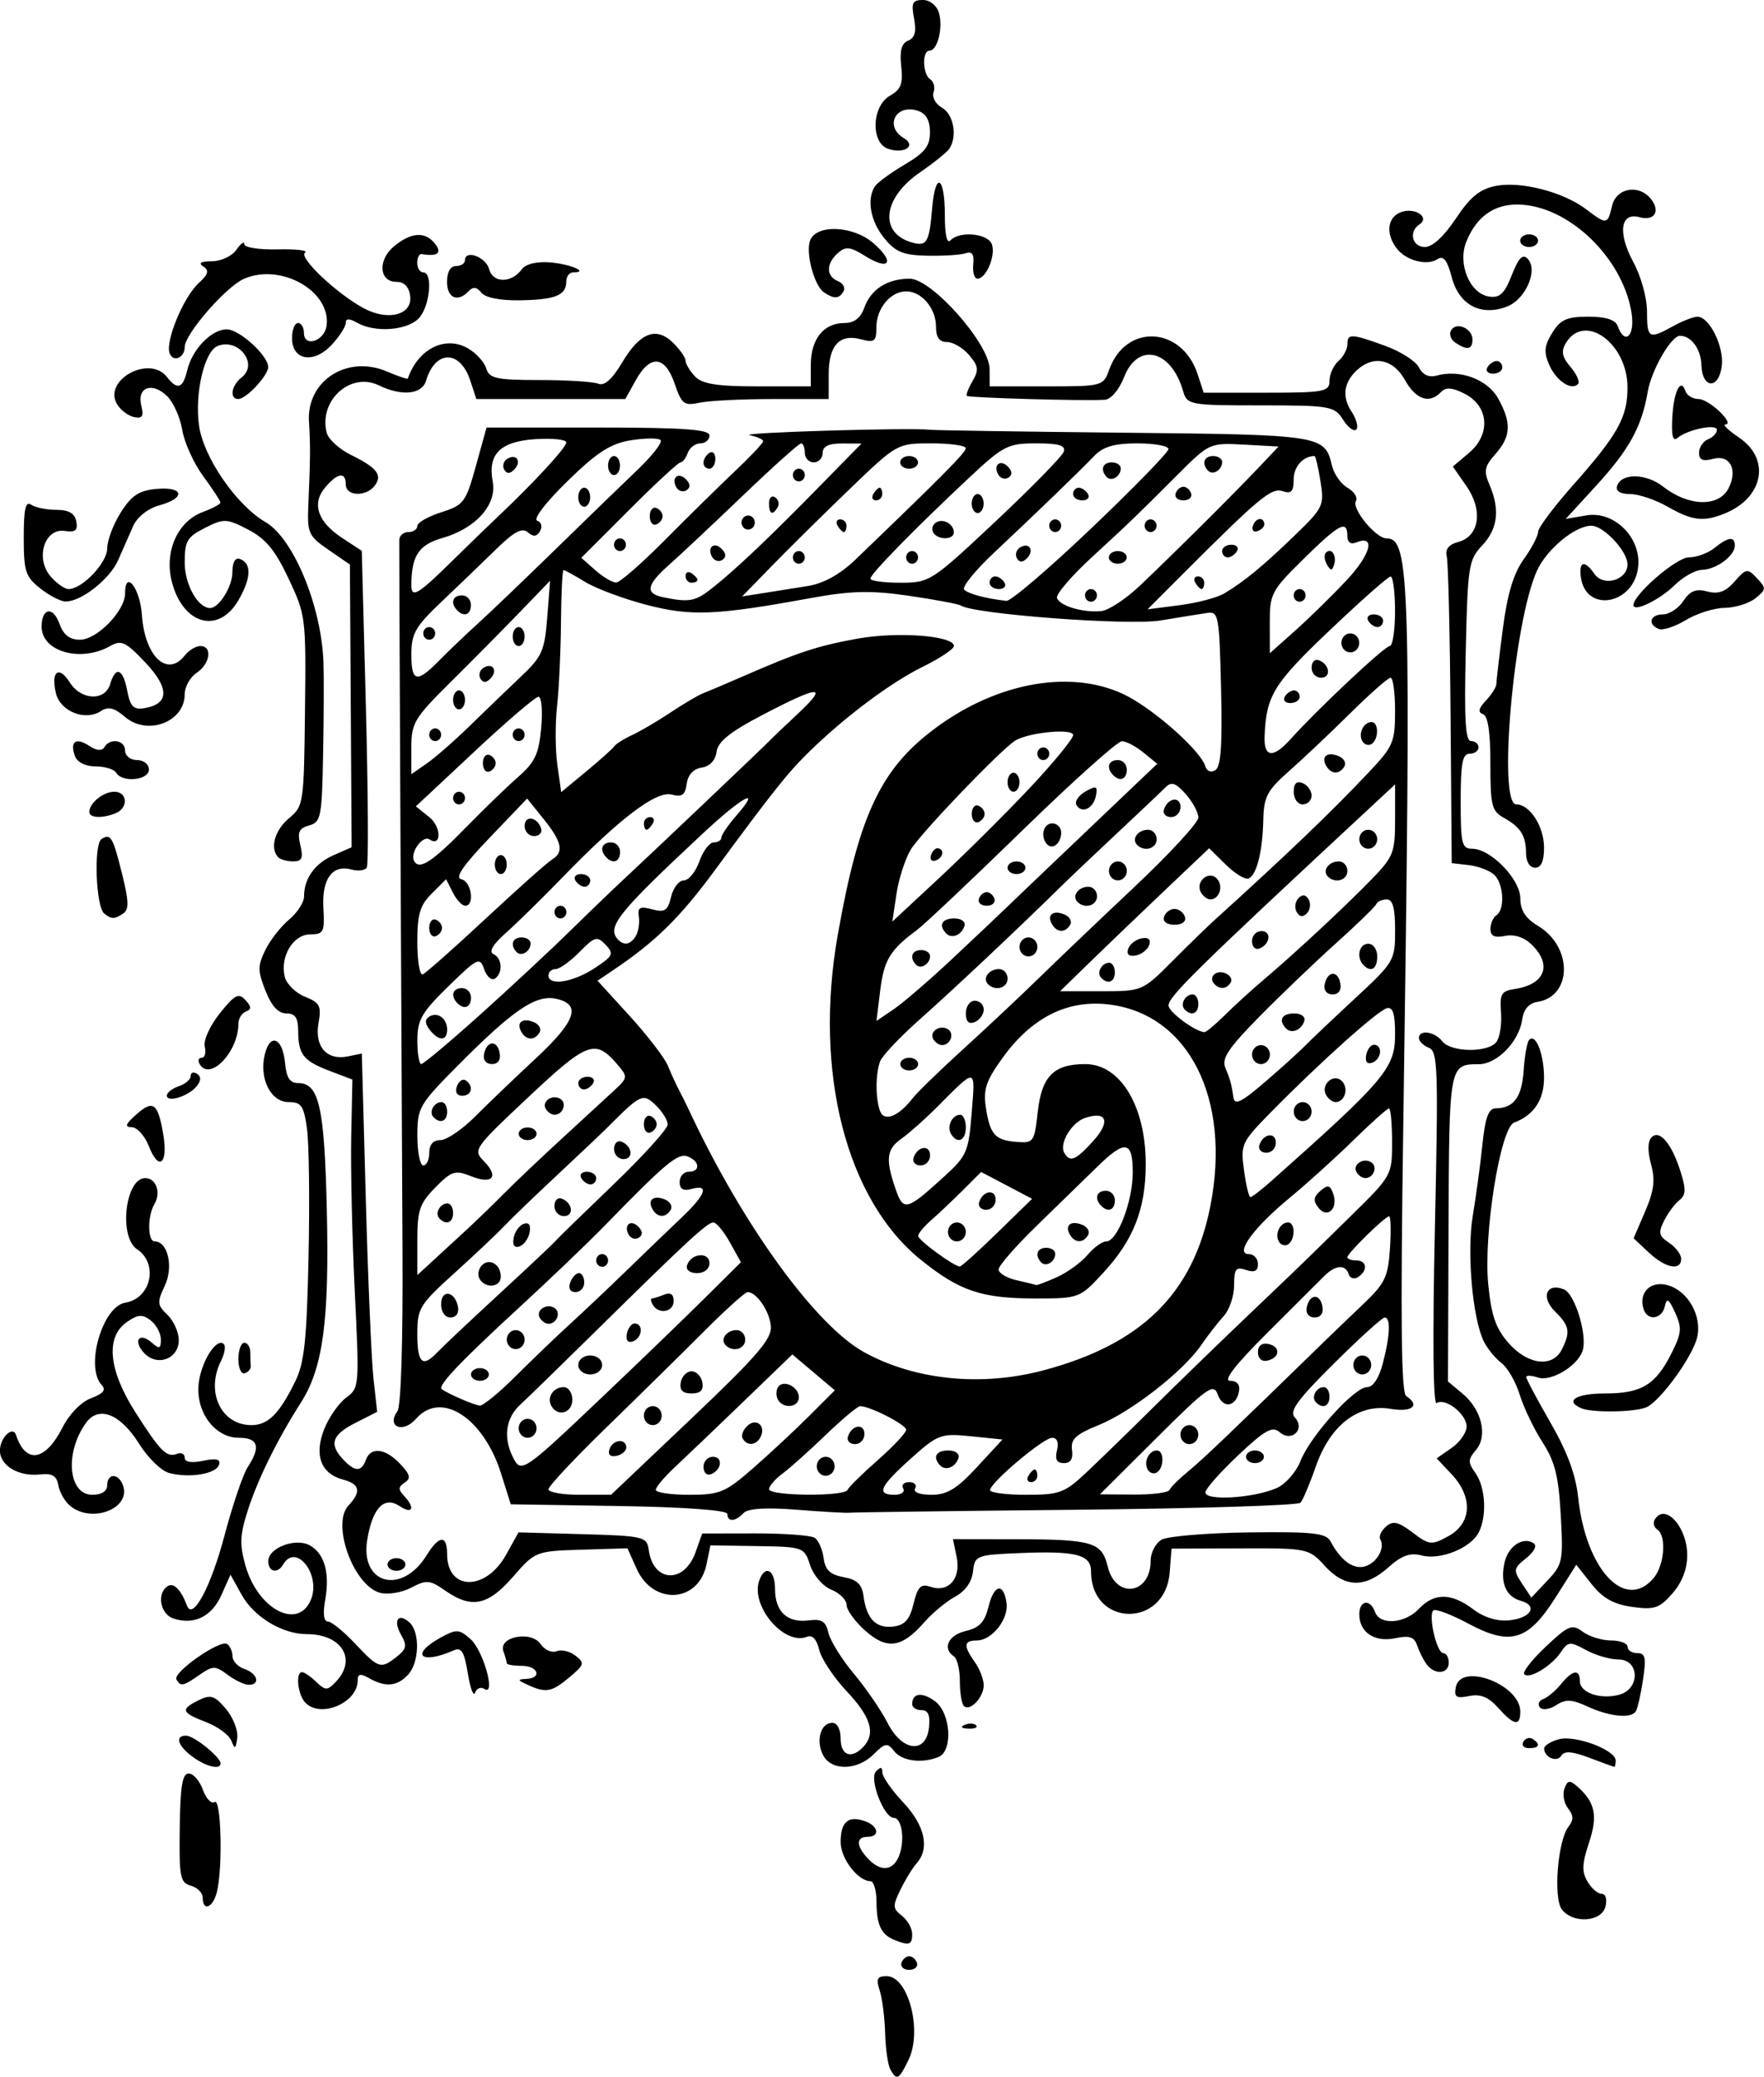 <?xml version="1.0" encoding="UTF-8"?>
<svg width="137.53mm" height="161.88mm" version="1.1" viewBox="0 0 487.3 573.59" xmlns="http://www.w3.org/2000/svg">
<g transform="translate(-309.43 24.209)">
<path d="m555.42 547.45c-0.688-1.182-1.35-5.708-1.473-10.059s-0.802-9.682-1.51-11.847c-1.047-3.203-0.689-3.936 1.921-3.936 6.014 0 9.954 15.104 6.037 23.148-2.652 5.447-3.201 5.744-4.976 2.694zm3.018-29.472c0.325-1.034 1.294-1.881 2.155-1.881 0.861 0 1.83 0.846 2.155 1.881 0.325 1.034-0.645 1.881-2.155 1.881-1.51 0-2.479-0.846-2.155-1.881zm-1.963-6.392c-3.631-1.468-4.888-4.161-4.916-10.533-0.013-3.127-0.758-5.686-1.653-5.686-3.469 0-8.254-6.25-8.254-10.782 0-5.568 2.041-7.37 6.603-5.832 3.834 1.293 4.404 4.369 0.809 4.369-3.197 0-3.148 2.529 0.118 5.998 3.642 3.868 7.168 3.416 8.748-1.122 1.5-4.306 0.578-10.124-1.604-10.124-2.713 0-6.856-10.752-4.931-12.797 1.285-1.365 1.787-1.292 1.787 0.259 0 1.187 2.594 4.913 5.764 8.28 5.989 6.362 7.383 12.686 3.706 16.815-1.132 1.271-3.15 4.556-4.484 7.298-2.192 4.507-2.152 5.199 0.412 7.191 1.561 1.212 2.837 3.495 2.837 5.072 0 2.993-0.823 3.258-4.941 1.593zm184.44-8.378c-2.438-3.121-1.173-19.07 1.816-22.896 1.449-1.854 1.418-3.063-0.127-5.041-1.118-1.431-1.571-3.881-1.006-5.445 0.849-2.351 1.467-2.456 3.568-0.604 4.953 4.366 5.71 8.047 3.205 15.586-1.92 5.78-2.002 7.939-0.406 10.653 1.101 1.872 2.866 3.404 3.922 3.404 1.109 0 1.556 1.478 1.059 3.499-1.052 4.272-8.92 4.824-12.03 0.844zm-375.49-3.264c0-1.331-1.472-2.829-3.271-3.329-2.963-0.823-3.253-2.324-3.078-15.949 0.149-11.594 0.719-15.04 2.488-15.04 1.262 0 3.017 2.015 3.898 4.479 0.882 2.463 2.346 3.991 3.253 3.396 1.818-1.194 2.296 18.254 0.612 24.927-1.086 4.303-3.903 5.398-3.903 1.516zm-2.882-38.996c-4.064-3.011-4.876-5.851-1.647-5.76 2.202 0.062 9.47 5.939 9.47 7.657 0 1.876-4.059 0.891-7.823-1.898zm174.23-0.443c-2.03-4.029-0.62-8.874 2.583-8.874 1.349 0 2.294 1.802 2.294 4.373 0 4.659 2.99 5.746 6.259 2.274 3.485-3.702 2.139-8.225-4.57-15.35-3.6-3.824-7.027-8.988-7.615-11.475-0.683-2.891-1.892-4.187-3.35-3.592-6.297 2.567-15.729-8.553-13.198-15.56 1.611-4.458 4.357-2.959 4.357 2.378 0 6.26 3.385 9.411 9.302 8.661 3.587-0.455 4.724 0.259 5.44 3.414 0.498 2.194 3.679 7.311 7.071 11.371 3.391 4.061 7.555 10.138 9.254 13.506 4.004 7.938 10.653 8.699 11.454 1.312 0.372-3.436-0.216-4.811-2.059-4.811-1.419 0-2.58-0.741-2.58-1.646 0-3.103 2.759-3.455 6.32-0.806 4.356 3.241 5.009 13.734 0.957 15.385-4.588 1.87-10.106 1.141-12.263-1.621-1.863-2.385-2.492-2.287-5.661 0.875-4.556 4.546-11.749 4.641-13.994 0.185zm211.63 0.746c-4.594-1.738-6.863-1.908-7.639-0.574-1.165 2.003-4.767 0.52-4.767-1.962 0-0.801 1.847-1.949 4.104-2.55 4.533-1.208 15.66 2.965 15.66 5.874 0 1.011-0.185 1.804-0.412 1.762-0.226-0.042-3.352-1.189-6.946-2.549zm-375.06-4.655c-0.612-1.599-3.755-3.922-6.985-5.162-6.89-2.646-7.177-3.522-1.995-6.072 3.271-1.61 4.398-1.243 7.482 2.435 1.997 2.382 3.402 5.99 3.121 8.018-0.429 3.102-0.687 3.226-1.623 0.781zm356.91 0.254c0.569-0.978 1.724-1.325 2.568-0.771 2.284 1.5 1.859 2.549-1.034 2.549-1.412 0-2.102-0.8-1.533-1.778zm-154.32-4.665c1.189-0.505 2.61-0.443 3.157 0.138 0.547 0.581-0.425 0.995-2.162 0.919-1.919-0.084-2.309-0.498-0.995-1.057zm147.34-4.724c-2.639-2.958-4.876-3.863-7.987-3.231-3.564 0.724-4.212 0.299-3.696-2.421 1.323-6.991 17.82-0.777 17.82 6.712 0 4.173-1.735 3.874-6.137-1.059zm24.656-0.356c-4.278-1.987-6.01-2.06-8.572-0.361-1.766 1.171-3.8 1.461-4.52 0.644-0.721-0.817-0.3-1.867 0.936-2.333 1.235-0.466 3.438-2.326 4.895-4.134 3.159-3.919 5.211-4.227 5.211-0.781 0 3.182 5.627 5.127 10.824 3.741 5.885-1.569 5.717-9.746-0.201-9.746-2.31 0-6.345-1.179-8.968-2.619-4.375-2.403-4.947-2.353-6.918 0.597-2.58 3.862-8.734 7.566-10.122 6.091-0.547-0.581 2.133-4.004 5.955-7.607 6.271-5.911 7.267-6.314 10.203-4.131 1.789 1.331 5.311 2.42 7.827 2.42 2.516 0 4.574 0.787 4.574 1.749s1.206 1.749 2.681 1.749c2.222 0 2.494 1.244 1.587 7.268-0.602 3.998-1.481 7.934-1.955 8.747-1.25 2.148-7.274 1.567-13.439-1.297zm-354.18-1.073c-2.096-2.227-2.736-8.397-0.871-8.397 0.608 0 2.373 1.218 3.922 2.707 2.544 2.446 3.074 2.434 5.482-0.125 5.805-6.166 1.527-13.079-8.094-13.079-6.761 0-14.589-4.722-18.003-10.86l-3.09-5.555-2.513 5.636c-2.654 5.952-7.609 8.357-13.279 6.446-3.631-1.224-4.639-6.901-1.582-8.908 1.677-1.101 3.698 0.924 5.356 5.369 1.577 4.226 6.596-5.139 10.358-19.327 2.246-8.469 5.146-17.011 6.445-18.981 3.655-5.542 2.888-8.052-2.459-8.052-6.894 0-12.255-7.595-11.029-15.623 0.926-6.06 5.047-12.18 6.886-10.226 0.548 0.582 0.195 2.648-0.784 4.592-4.33 8.594-1e-3 17.759 8.388 17.759 4.614 0 7.747-3.148 12.186-12.246 2.426-4.973 3.101-11.38 3.593-34.113 0.333-15.395 0.144-31.336-0.419-35.425-0.887-6.437-1.568-7.435-5.077-7.435-4.942 0-8.179-6.433-6.6-13.116 1.448-6.126 4.955-4.676 5.605 2.317 0.381 4.096 1.337 5.551 3.648 5.551 5.759 0 7.24 6.597 7.896 35.167 0.7 30.481-1.058 43.524-7.15 53.06-6.536 10.23-11.938 21.196-14.702 29.841-2.159 6.755-2.271 9.384-0.645 15.147 3.411 12.091 14.461 17.956 18.053 9.582 2.965-6.912-4.048-15.976-7.616-9.843-1.548 2.661-4.117 2.088-4.117-0.918 0-3.7 7.607-6.56 11.525-4.332 4.018 2.284 5.511 7.619 4.203 15.024-0.671 3.797-0.408 5.971 0.722 5.971 0.977 0 4.371 2.755 7.541 6.123 6.514 6.919 7.082 7.097 11.516 3.605 2.659-2.094 2.867-3.092 1.235-5.934-2.33-4.058-0.914-6.329 2.222-3.565 3.011 2.654 2.789 11.151-0.378 14.516-3.009 3.196-6.228 3.478-10.696 0.938-2.434-1.384-3.186-1.242-3.186 0.604 0 6.209-10.308 10.552-14.494 6.106zm181.92 0.918c-0.596-0.633-1.084-3.729-1.084-6.879 0-3.15-0.741-6.215-1.647-6.809-3.28-2.154-1.538-5.87 3.28-6.994 3.764-0.878 5.247-2.459 6.281-6.699 1.512-6.197 4.15-6.78 4.983-1.101 0.658 4.487-4.018 10.421-8.211 10.421-3.632 0-3.757 1.468-0.516 6.02 1.33 1.868 2.418 4.723 2.418 6.346 0 3.388-3.889 7.412-5.504 5.696zm-137.01-8.973c-0.975-5.997-1.766-7.293-3.882-6.362-9.198 4.045-12.16 1.166-3.624-3.523 4.356-2.392 5.114-2.356 8.23 0.392 3.574 3.153 7.139 15.951 3.84 13.785-0.97-0.637-2.118-0.169-2.551 1.04-0.433 1.209-1.339-1.191-2.013-5.333zm16.519 3.157c-2.817-1.286-2.876-1.521-0.412-1.626 4.533-0.193 3.364-3.622-1.235-3.622-2.265 0-4.117-0.329-4.117-0.732 0-0.402-0.415-1.88-0.922-3.283-1.451-4.016 7.64-5.803 10.248-2.015 1.124 1.633 3.119 2.531 4.434 1.995 1.314-0.536 3.667 0.018 5.227 1.23 2.612 2.029 2.477 2.505-1.709 6.003-4.9 4.094-6.435 4.367-11.514 2.049zm-97.016-1.48c-1.109-1.906 12.017-11.089 13.995-9.791 0.822 0.54 1.495 2.062 1.495 3.384s1.482 2.903 3.294 3.513c3.646 1.229 4.501 4.373 1.19 4.373-1.157 0-3.783-1.249-5.835-2.776-3.408-2.535-4.077-2.535-7.72 0-4.586 3.192-5.239 3.324-6.418 1.296zm345.35-4.205c-0.876-1.203-2.05-3.551-2.61-5.218-0.781-2.328-2.177-2.785-6.016-1.969-5.7 1.211-9.949-1.602-9.949-6.585 0-3.921 3.003-4.377 4.345-0.66 1.352 3.741 8.247 3.244 12.125-0.875 4.211-4.473 8.956-4.438 14.971 0.112 3.03 2.292 6.686 3.41 10.009 3.061 6.06-0.635 8.01-4.043 3.095-5.408-4.078-1.133-5.706-5.104-4.385-10.696 1.047-4.431 5.109-7.075 7.976-5.193 1.033 0.678 0.215 2.338-2.042 4.147-3.525 2.824-3.599 3.267-1.168 6.954l2.597 3.938 4.442-4.718c4.22-4.483 4.404-5.387 3.683-18.138-0.608-10.754-1.61-14.741-5.044-20.067-2.357-3.655-5.186-9.56-6.286-13.121-1.1-3.561-3.363-7.499-5.029-8.751-1.666-1.252-3.842-3.891-4.837-5.864-3.169-6.29-4.808-24.703-3.1-34.829 0.882-5.232 2.074-14.039 2.649-19.571 0.79-7.607 1.691-10.066 3.698-10.086 4.973-0.05 7.207-3.082 7.701-10.452 0.272-4.049 0.955-7.851 1.518-8.45 1.799-1.911 4.088 3.848 4.114 10.348 0.025 6.185-2.797 10.453-8.253 12.483-3.826 1.424-8.534 30.867-7.154 44.735 0.861 8.65 2.075 12.137 5.632 16.182 5.299 6.026 12.126 6.849 14.684 1.772 2.452-4.867 2.15-6.536-1.909-10.553-3.987-3.946-2.309-8.018 2.498-6.059 3.09 1.259 6.596 12.972 5.112 17.079-1.526 4.223-8.723 8.472-12.305 7.265-1.77-0.597-3.219-0.652-3.219-0.123 0 0.529 3.01 6.185 6.689 12.569 4.615 8.009 6.984 14.39 7.642 20.586 2.122 19.988 12.953 31.638 20.825 22.399 3.02-3.545 3.66-11.725 1.052-13.438-0.921-0.604-1.248-1.832-0.726-2.727 2.789-4.793 8.988 1.951 8.988 9.777 0 3.869-1.414 7.528-4.098 10.605-3.578 4.101-4.988 4.571-11.117 3.707-5.128-0.723-8.152-2.425-11.226-6.317l-4.206-5.327-5.723 9.032c-7.613 12.016-12.47 13.463-24.161 7.196-4.758-2.55-9.09-4.17-9.627-3.599-1.428 1.516 0.979 11.784 2.761 11.784 0.834 0 1.516 1.181 1.516 2.624 0 3.183-3.927 3.463-6.131 0.437zm-155.09-9.285c-2.821-2.521-5.128-5.714-5.128-7.096 0-1.382-1.89-3.275-4.2-4.208-2.356-0.951-4.931-3.922-5.864-6.766-1.637-4.988-1.874-5.074-14.607-5.271l-12.943-0.201-1.091 5.276c-2.194 10.611-14.714 11.382-19.291 1.187l-2.54-5.657-12.725 0.39c-12.586 0.386-12.793 0.468-18.889 7.482-6.927 7.969-11.48 8.89-18.758 3.794-4.187-2.932-5.166-3.016-9.351-0.798-2.571 1.362-6.449 2.004-8.618 1.426-7.333-1.955-13.517-19.023-8.733-24.104 3.619-3.844 3.181-5.918-1.513-7.17-6.104-1.627-8.017-6.737-5.2-13.896 1.284-3.264 4.004-7.176 6.045-8.695 3.677-2.736 3.699-3 2.406-29.531-0.717-14.724-1.156-33.879-0.976-42.567l0.328-15.796-6.266-2.382c-7.303-2.776-8.677-4.522-8.711-11.073-0.019-3.625-0.832-4.811-3.297-4.811-2.197 0-4.082-2.059-5.737-6.266-2.169-5.514-2.176-6.861-0.055-11.217 1.325-2.723 4.278-6.511 6.56-8.418 2.283-1.907 4.15-4.784 4.15-6.392 0-4.985 2.956-9.119 8.156-11.407l4.988-2.195-0.24-39.039-0.24-39.039-5.92-4.086c-5.608-3.871-5.9-4.546-5.542-12.8 0.548-12.61 0.571-15.88 0.157-22.622-0.692-11.275 10.582-18.505 21.54-13.813 3.083 1.32 5.677 2.193 5.764 1.94 2.819-8.169 10.28-11.942 16.557-8.373 2.274 1.293 4.568 3.799 5.097 5.569 0.833 2.787 2.807 3.219 14.716 3.219 7.565 0 14.878 0.458 16.253 1.019 1.681 0.685 3.842-1.242 6.602-5.885 4.925-8.287 9.43-10 14.113-5.366 1.874 1.854 3.407 4.072 3.407 4.928s1.165 2.793 2.588 4.305c1.966 2.089 6.121 2.749 17.293 2.749h14.705v-5.998c0-7.051 3.564-11.496 9.217-11.496 2.768 0 4.522-1.344 5.568-4.267 1.815-5.072 6.379-7.979 12.526-7.979 6.12 0 22.038 17.977 22.074 24.929l0.025 4.811h15.687c15.482 0 15.709-0.061 17.358-4.668 4.572-12.774 20.044-11.958 24.391 1.285l1.685 5.133h17.379c15.903 0 17.379-0.279 17.379-3.285 0-1.806 1.112-4.265 2.47-5.462s2.47-3.262 2.47-4.588c0-3.062 1.009-3.025 10.443 0.39 4.254 1.54 8.453 4.224 9.33 5.965 1.03 2.045 2.762 2.841 4.891 2.25 6.437-1.788 14.051 1.046 16.985 6.321 3.739 6.722 3.556 10.471-0.745 15.335-3.059 3.459-3.293 4.667-1.647 8.505 2.946 6.869 2.304 12.169-2.032 16.775-3.735 3.967-3.982 5.558-4.529 29.105-0.443 19.089-0.098 24.908 1.48 24.907 1.132-6.3e-4 2.059 0.786 2.059 1.748 0 0.962-1.112 1.749-2.47 1.749-1.976 0-2.47 2.624-2.47 13.121 0 11.78 0.324 13.121 3.168 13.121 5.128 0 13.301 8.418 13.313 13.713 8e-3 3.337 1.411 5.502 4.956 7.644 9.56 5.778 9.403 19.421-0.24 20.938-2.354 0.37-3.801 2.049-4.201 4.874-0.859 6.054-6.902 12.305-11.929 12.336-8.261 0.052-8.246-0.026-8.417 45.184l-0.16 42.448 4.042 3.377c5.306 4.433 7.014 11.657 3.681 15.568-2.233 2.62-2.248 3.383-0.132 6.354 2.776 3.898 3.223 11.812 0.926 16.372-2.182 4.33-10.646 7.754-15.783 6.385-3.177-0.847-5.512-0.011-9.217 3.301-6.465 5.778-12.038 5.636-17.566-0.447-4.359-4.797-4.767-4.881-23.377-4.811l-18.94 0.071-0.513 6.59c-1.202 15.441-21.722 15.139-21.722-0.319 0-4.629-4.214-5.704-19.783-5.044-11.921 0.505-12.35 0.675-12.832 5.087-0.315 2.88-2.138 5.449-4.941 6.96-2.443 1.317-6.295 4.517-8.56 7.112-6.159 7.055-10.275 7.625-16.282 2.256zm13.375-7.428c1.148-4.737 1.996-5.579 4.704-4.666 4.961 1.673 8.43-2.276 7.205-8.201l-1.028-4.97 17.013 0.024c21.659 0.03 24.092 0.749 25.766 7.613 2.195 8.996 11.834 7.639 11.834-1.667 0-2.254 1.369-4.876 3.042-5.827 1.673-0.951 12.531-1.851 24.128-2.001 17.566-0.226 21.325 0.184 22.523 2.456 2.768 5.253 6.275 7.829 9.456 6.946 3.328-0.924 5.697-5.075 4.284-7.504-0.446-0.766 0.267-2.343 1.584-3.504 1.915-1.688 3.384-1.362 7.337 1.627 4.646 3.514 5.242 3.573 9.94 0.993 6.422-3.527 6.787-10.774 0.859-17.071l-4.139-4.396 4.139-2.88c2.276-1.584 4.139-4.247 4.139-5.918 0-3.425-5.897-8.038-8.278-6.475-0.973 0.638-1.157-17.365-0.493-47.997 0.97-44.696 0.822-49.117-1.671-50.133-1.504-0.613-2.734-1.818-2.734-2.677 0-2.432 4.323-1.837 6.451 0.887 2.394 3.064 12.588 3.21 14.928 0.215 0.96-1.229 1.545-4.889 1.3-8.134-0.387-5.122 0.098-5.979 3.672-6.505 8.433-1.241 10.569-6.572 4.887-12.195-2.117-2.095-4.843-3.01-7.412-2.488-2.913 0.591-4.063 0.054-4.063-1.9 0-1.499 0.741-3.211 1.647-3.806 2.446-1.606 1.993-8.888-0.7-11.262-1.291-1.138-4.441-2.306-7-2.596l-4.653-0.527-0.32-40.884c-0.176-22.486-0.647-42.213-1.047-43.838-0.491-1.994 0.542-3.292 3.177-3.995 5.851-1.56 6.906-8.75 2.263-15.421l-3.762-5.405 4.507-3.817c6.048-5.123 5.44-12.906-1.274-16.309-3.416-1.731-5.184-1.854-6.506-0.45-3.162 3.358-6.938 2.098-9.952-3.321-3.137-5.64-8.415-6.893-12.893-3.062-3.974 3.401-4.647 7.555-1.9 11.721 1.383 2.097 1.987 4.352 1.343 5.012-0.644 0.659-2.293-0.572-3.663-2.737-2.358-3.725-3.577-3.936-22.767-3.936-19.594 0-20.314-0.132-21.405-3.936-3.277-11.421-12.462-13.642-16.28-3.936-1.411 3.587-3.637 6.206-5.375 6.324-5.469 0.372-37.547-0.534-38.079-1.076-0.289-0.294 0.419-2.142 1.574-4.106 1.778-3.025 1.631-4.122-0.965-7.168-1.685-1.978-4.432-3.597-6.103-3.597-2.119 0-3.039-1.285-3.039-4.248 0-5.051-3.968-9.747-8.235-9.747-4.325 0-8.235 4.718-8.235 9.936 0 3.904-0.514 4.301-4.275 3.299-5.919-1.578-8.901 1.678-8.901 9.722v6.783h-15.441c-8.492 0-17.587 0.456-20.209 1.013-4.302 0.914-4.978 0.4-6.901-5.248-2.641-7.758-6.748-8.147-10.715-1.013l-2.919 5.248h-20.58-20.58l-1.676-5.108c-2.796-8.518-9.651-8.508-12.199 0.018-1.146 3.837-6.683 4.393-13.051 1.311-7.838-3.793-16.618 4.144-14.427 13.042 0.443 1.799 3.482 4.583 6.754 6.188 7.228 3.545 8.781 5.595 6.476 8.545-2.416 3.092-7.939 2.829-7.939-0.379 0-3.586-2.214-3.293-5.658 0.749-3.827 4.492-2.149 9.537 4.658 14.005l5.419 3.557 1.131 42.976c0.622 23.637 0.739 43.65 0.259 44.474-0.479 0.824-2.357 1.085-4.173 0.581-5.331-1.481-8.289 2.548-7.819 10.65 0.384 6.626 0.085 7.218-3.667 7.249-4.718 0.04-8.371 6.166-6.999 11.739 0.488 1.983 2.999 4.452 5.58 5.487 4.123 1.653 4.577 2.538 3.737 7.293-1.143 6.472 2.286 10.365 8.091 9.186l3.873-0.786 1.102 40.294c0.606 22.162 1.56 44.428 2.119 49.482l1.017 9.188-5.982 3.03c-6.518 3.302-7.386 5.89-3.394 10.129 3.244 3.446 5.03 3.482 6.242 0.125 1.342-3.715 5.401-3.252 9.481 1.081 2.796 2.97 3.044 3.997 1.249 5.175-1.783 1.171-1.823 1.912-0.194 3.642 3.195 3.393 2.4 5.236-1.222 2.833-4.252-2.82-7.466 0.525-8.916 9.28-2.046 12.353 9.561 15.4 16.404 4.307 3.442-5.579 5.661-5.694 5.661-0.292 0 10.154 10.67 10.264 16.278 0.167l3.441-6.194 17.728 0.497c16.786 0.47 17.755 0.699 18.238 4.306 1.216 9.069 9.806 9.51 12.949 0.665l1.832-5.157 14.6-0.025c8.03-0.014 15.447 0.534 16.481 1.216 1.035 0.682 2.141 3.204 2.459 5.603 0.435 3.284 1.799 4.584 5.519 5.26 3.723 0.676 5.081 1.973 5.511 5.259 0.82 6.277 3.488 8.989 8.253 8.387 3.157-0.399 4.502-1.923 5.564-6.306zm-145.32-10.84c0-0.962 1.112-1.749 2.47-1.749s2.47 0.787 2.47 1.749-1.112 1.749-2.47 1.749-2.47-0.787-2.47-1.749zm93.879-13.956c0-1.033-11.837-1.899-29.917-2.187l-29.917-0.477-2.663-8.46c-4.869-15.467-16.584-23.043-23.478-15.183-3.654 4.166-8.291 2.29-5.157-2.087 0.972-1.357 1.529-19.05 1.395-44.247-0.413-77.224-0.947-194.16-0.897-196.37 0.027-1.203 1.161-2.187 2.52-2.187 1.359 0 2.47-0.756 2.47-1.679 0-0.924 2.973-2.625 6.608-3.782 6.22-1.979 6.781-2.728 9.561-12.753l2.953-10.651h30.791c23.534 0 30.791 0.515 30.791 2.187 1e-4 1.203-1.135 2.187-2.522 2.187-1.387 0-2.949 1.181-3.47 2.624-0.521 1.443-1.426 2.624-2.011 2.624-0.585 0-6.99 5.93-14.235 13.179l-13.172 13.179 3.888 3.441c2.139 1.892 4.733 3.415 5.764 3.384 1.032-0.031 7.121-5.345 13.531-11.808 6.41-6.464 15.118-15.026 19.352-19.027 4.234-4.001 7.698-7.686 7.698-8.188 0-0.502-1.668-1.254-3.706-1.671-3.449-0.706 44.379-2.139 49.822-1.492 1.359 0.161 25.57 0.528 53.802 0.815 54.448 0.554 55.242 0.68 57.228 9.086 0.552 2.338 2.499 5.101 4.325 6.139 1.826 1.038 2.852 2.694 2.279 3.679-1.212 2.083 5.523 10.279 8.447 10.279 6.518 0 6.833 11.062 4.635 162.88-0.775 53.543-0.559 73.111 0.818 74.015 3.977 2.611 1.642 4.524-4.304 3.527-8.906-1.493-16.693 4.503-20.66 15.908-1.665 4.787-3.577 9.3-4.248 10.028-0.672 0.729-28.601 1.599-62.065 1.934-33.464 0.335-61.586 0.703-62.491 0.817-0.906 0.114-7.455-0.255-14.553-0.821-8.519-0.679-13.53-0.367-14.741 0.919-2.264 2.405-4.469 2.523-4.469 0.238zm151.79-7.164c2.413-1.058 5.357-4.409 6.542-7.447 2.687-6.891 14.881-20.416 18.406-20.416 1.631 0 3.275-2.485 4.341-6.56 2.024-7.741 2.219-12.693 0.498-12.658-0.679 0.014-6.995 5.743-14.036 12.732-10.084 10.011-12.374 13.161-10.788 14.845 3.026 3.214-0.874 7.005-4.195 4.077-1.956-1.724-4.005-0.599-11.187 6.145-4.836 4.54-9.013 9.199-9.283 10.352-0.601 2.568 13.097 1.825 19.702-1.069zm-8.505-8.62c0-0.962 1.112-1.749 2.47-1.749 1.359 0 2.47 0.787 2.47 1.749 0 0.962-1.112 1.749-2.47 1.749-1.359 0-2.47-0.787-2.47-1.749zm19.26-15.114c-1.316-1.398 0.172-4.13 2.248-4.13 0.852 0 1.55 1.181 1.55 2.624 0 2.705-1.943 3.475-3.798 1.505zm10.386-10.252c0-1.443 1.112-2.624 2.47-2.624 1.359 0 2.47 1.181 2.47 2.624 0 1.443-1.112 2.624-2.47 2.624-1.359 0-2.47-1.181-2.47-2.624zm-182.82 14.751c17.967-17.053 22.174-21.925 21.922-25.382-0.302-4.135-3.934-9.488-6.438-9.488-0.672 0-6.132 4.92-12.134 10.934s-18.105 17.924-26.896 26.467c-8.79 8.543-15.982 16.219-15.982 17.057s3.891 1.521 8.647 1.519l8.647-3e-3 22.234-21.103zm-22.699 8.595c0.855-2.724 4.54-3.201 4.669-0.604 0.048 0.962-1.149 2.021-2.66 2.354-1.717 0.378-2.47-0.278-2.009-1.749zm9.523-9.351c0-1.443 1.112-2.624 2.47-2.624 1.359 0 2.47 1.181 2.47 2.624s-1.112 2.624-2.47 2.624c-1.359 0-2.47-1.181-2.47-2.624zm10.196-9.184c0.305-1.684 1.647-3.061 2.981-3.061s2.675 1.378 2.98 3.061c0.389 2.148-0.5 3.061-2.98 3.061-2.481 0-3.37-0.913-2.981-3.061zm12.358-10.303c-1.537-1.633 0.32-4.13 3.072-4.13 1.305 0 2.373 1.181 2.373 2.624 0 2.635-3.477 3.596-5.445 1.505zm7.687 33.951c4.655-4.072 11.624-10.567 15.486-14.433l7.023-7.029-11.73-9.902-13.718 13.229c-7.545 7.276-16.033 15.386-18.863 18.024-2.83 2.637-5.145 5.407-5.145 6.155 0 0.748 4.159 1.36 9.242 1.36 8.435 0 9.98-0.646 17.705-7.404zm-13.771-0.323c0-1.523 1.173-2.77 2.608-2.77 2.909 0 2.402 3.766-0.652 4.847-1.076 0.381-1.956-0.554-1.956-2.077zm10.821-7.82c-0.496-0.853 0.135-2.466 1.403-3.584 2.567-2.263 5.196 0.337 3.422 3.385-1.26 2.166-3.624 2.263-4.826 0.198zm9.767-10.695c-0.56-0.962-0.58-2.502-0.044-3.422 1.355-2.328 5.809-0.231 5.809 2.735 0 2.797-4.243 3.303-5.764 0.688zm19.215 24.879c0.302-0.749 4.069-4.459 8.372-8.243 4.303-3.784 7.823-7.541 7.823-8.348 0-1.406-10.036-6.555-12.711-6.522-0.708 9e-3 -4.994 3.586-9.523 7.95-4.529 4.364-9.903 9.17-11.941 10.681-2.038 1.511-3.706 3.444-3.706 4.296 0 1.904 20.921 2.084 21.685 0.186zm-8.509-6.51c0-1.443 1.112-2.624 2.47-2.624 1.359 0 2.47 1.181 2.47 2.624 0 1.443-1.112 2.624-2.47 2.624-1.359 0-2.47-1.181-2.47-2.624zm8.612-8.2c1.018-3.244 4.564-3.782 4.564-0.692 0 1.523-1.173 2.77-2.608 2.77-1.434 0-2.314-0.935-1.956-2.077zm15.269 14.323c-0.56-0.962 0.181-1.749 1.647-1.749 1.466 0 2.207 0.787 1.647 1.749-0.601 1.033 1.241 1.749 4.501 1.749 4.34 0 7.026-1.631 12.575-7.637l7.056-7.637-8.722-0.89c-8.304-0.848-9.099-0.552-16.595 6.161-8.621 7.721-9.643 10.003-4.482 10.003 1.865 0 2.933-0.787 2.373-1.749zm10.191-6.378c-2.148-2.281-1.122-4.118 2.299-4.118 1.917 0 3.143 0.917 2.779 2.077-0.802 2.557-3.552 3.662-5.078 2.041zm40.666 1.72c3.733-3.524 12.024-11.593 18.424-17.931 6.4-6.338 17.828-17.429 25.396-24.645 16.077-15.33 14.231-13.545 28.87-27.91 11.456-11.241 11.506-11.33 11.506-20.553 0-5.094-0.388-9.264-0.862-9.265-0.474-2e-3 -4.921 3.974-9.882 8.834-4.961 4.86-12.858 11.997-17.548 15.86-10.005 8.239-15.302 15.539-11.273 15.539 1.38 0 2.509 1.234 2.509 2.742 0 1.946-0.956 2.42-3.294 1.631-2.805-0.946-3.294-0.314-3.294 4.256 0 2.951-1.297 6.778-2.882 8.504-1.585 1.726-4.364 5.309-6.176 7.962-4.931 7.223-19.337 18.472-28.306 22.104-6.387 2.586-7.828 3.922-7.413 6.871 0.349 2.479-0.378 3.66-2.251 3.66-1.955 0-2.514-1.026-1.905-3.499 0.544-2.211 0.051-3.499-1.342-3.499-2.385 0-16.974 12.28-17.147 14.433-0.058 0.722 4.437 1.312 9.989 1.312 9.288 0 10.636-0.512 16.882-6.407zm-16.27 1.159c0.56-0.962 1.345-1.749 1.744-1.749s0.726 0.787 0.726 1.749-0.785 1.749-1.744 1.749-1.286-0.787-0.726-1.749zm69.19-64.699c-1.215-2.088 0.327-5.277 2.551-5.277 2.004 0 2.017 4.735 0.017 6.048-0.843 0.554-1.999 0.206-2.568-0.771zm10.928-9.344c-1.496-1.914-1.374-2.954 0.544-4.645 2.016-1.777 2.667-1.637 3.533 0.76 1.478 4.09-1.615 7.036-4.077 3.885zm10.537-9.807c-1.218-2.093 1.88-4.168 4.074-2.727 1.842 1.209 0.633 4.356-1.674 4.356-0.799 0-1.879-0.733-2.4-1.629zm-51.676 87.755c0.302-0.739 2.653-3.072 5.224-5.184 3.997-3.283 11.143-10.101 37.433-35.713 2.325-2.265 7.251-6.995 10.948-10.511 5.933-5.643 6.789-7.439 7.302-15.308 0.32-4.904 0.211-8.892-0.242-8.863-1.177 0.075-11.529 10.218-11.529 11.296 0 0.495 1.112 0.899 2.47 0.899 2.953 0 3.261 2.773 0.509 4.58-1.079 0.708-2.252 0.361-2.608-0.771-0.883-2.813-3.688-2.585-6.822 0.555-1.435 1.438-8.533 8.523-15.775 15.745-8.749 8.726-12.162 13.13-10.173 13.13 1.909 0 2.8 1.057 2.46 2.917-0.796 4.357-4.48 4.875-5.889 0.828-1.103-3.167-2.908-1.881-16.88 12.034l-15.644 15.58 9.333 0.066c5.133 0.036 9.58-0.539 9.882-1.278zm-6.022-5.625c-1.215-2.088 0.327-5.277 2.551-5.277 2.004 0 2.017 4.735 0.017 6.048-0.843 0.554-1.999 0.206-2.568-0.771zm9.042-9.65c0-1.443 1.112-2.624 2.47-2.624s2.47 1.181 2.47 2.624c0 1.443-1.112 2.624-2.47 2.624s-2.47-1.181-2.47-2.624zm21.411-22.742c0-1.802 1.079-2.66 2.882-2.291 3.472 0.71 3.253 3.815-0.325 4.606-1.492 0.33-2.558-0.634-2.558-2.315zm13.467-12.338c0.745-3.8 3.668-4.032 4.337-0.345 0.347 1.915-0.461 3.062-2.157 3.062-1.582 0-2.49-1.132-2.179-2.716zm-194.42 24.523c10.097-9.588 22.806-21.85 28.242-27.248l9.883-9.815-3.054-5.492c-1.68-3.021-3.731-5.492-4.558-5.492-1.679 0-7.184 5.085-32.373 29.902-9.511 9.371-18.961 18.574-20.999 20.452-3.997 3.682-4.731 9.069-1.98 14.53 2.251 4.468 2.789 4.103 24.84-16.836zm-23.272 8.808c0-1.443 1.112-2.624 2.47-2.624 1.359 0 2.47 1.181 2.47 2.624 0 1.443-1.112 2.624-2.47 2.624-1.359 0-2.47-1.181-2.47-2.624zm9.059-6.123c-1.379-2.369 0.482-5.248 3.391-5.248 1.305 0 2.373 1.575 2.373 3.499 0 3.622-3.973 4.828-5.764 1.749zm7.412-11.371c0-1.458 1.464-2.624 3.294-2.624 1.83 0 3.294 1.166 3.294 2.624s-1.464 2.624-3.294 2.624c-1.83 0-3.294-1.166-3.294-2.624zm13.43-8.638c0.313-1.605 1.31-2.876 2.216-2.826 2.445 0.137 1.996 4.051-0.569 4.959-1.385 0.49-2.003-0.309-1.647-2.133zm7.157-7.981c-0.56-0.962-0.664-1.749-0.232-1.749 0.432 0 1.958-0.478 3.391-1.062 1.71-0.697 2.605-0.095 2.605 1.749 0 3.086-4.143 3.849-5.764 1.062zm9.47-10.934c1.038-3.31 6.177-3.781 6.177-0.566 0 1.623-1.408 2.752-3.431 2.752-2.013 0-3.148-0.904-2.746-2.187zm-47.285 30.58c4.565-4.551 11.235-10.951 14.823-14.221 3.588-3.27 10.662-9.961 15.72-14.87 5.058-4.909 11.914-11.502 15.235-14.653 6.715-6.37 7.727-9.284 2.744-7.899-2.291 0.636-3.294 0.054-3.294-1.913 0-1.556 1.112-2.828 2.47-2.828 3.287 0 3.159-2.844-0.189-4.208-2.7-1.1-6.07 1.696-22.869 18.974-4.529 4.658-15.276 14.943-23.881 22.855-16.087 14.791-22.447 21.49-21.264 22.401 1.672 1.286 9.072 4.478 10.558 4.554 0.906 0.046 5.382-3.64 9.947-8.191zm-12.417-0.403c0-0.962 1.112-1.749 2.47-1.749s2.47 0.787 2.47 1.749-1.112 1.749-2.47 1.749-2.47-0.787-2.47-1.749zm9.882-9.622c0-1.443 1.112-2.624 2.47-2.624s2.47 1.181 2.47 2.624c0 1.443-1.112 2.624-2.47 2.624s-2.47-1.181-2.47-2.624zm9.129-6.002c-1.218-2.093 1.88-4.168 4.074-2.727 1.842 1.209 0.633 4.356-1.674 4.356-0.799 0-1.879-0.733-2.4-1.629zm8.393-9.743c0.521-1.443 1.61-2.624 2.419-2.624 0.809 0 1.471 1.181 1.471 2.624 0 1.443-1.089 2.624-2.419 2.624-1.473 0-2.048-1.026-1.471-2.624zm7.184-6.123c0-0.962 0.741-1.749 1.647-1.749s1.647 0.787 1.647 1.749-0.741 1.749-1.647 1.749-1.647-0.787-1.647-1.749zm9.007-7.085c-1.565-2.69 0.579-4.425 2.693-2.18 1.183 1.256 1.211 2.235 0.086 2.973-0.922 0.605-2.173 0.248-2.779-0.794zm6.571-7.026c-1.516-2.605 0.242-4.021 3.395-2.736 1.455 0.593 2.185 1.871 1.621 2.84-1.335 2.294-3.648 2.246-5.016-0.104zm107.84 44.498c27.237-7.186 41.526-21.234 46.266-45.487 5.786-29.603-6.007-52.959-28.076-55.605-11.435-1.371-21.324 3.606-29.362 14.779-4.569 6.35-5.355 8.7-4.589 13.713 1.144 7.489 2.528 9.016 8.592 9.483 4.559 0.351 4.826-0.03 5.715-8.159 1.093-9.987 4.398-13.34 13.148-13.34 9.738 0 16.763 11.693 16.705 27.805-0.044 12.289-3.389 20.786-11.748 29.844-6.467 7.008-6.655 7.079-18.705 7.079-14.906 0-20.956-2.038-31.674-10.671-20.628-16.614-29.647-51.876-22.954-89.745 6.02-34.063 12.213-46.722 28.458-58.176 17.879-12.605 38.898-15.338 53.096-6.903 8.237 4.894 18.773 14.621 19.948 18.418 0.461 1.491 1.604 1.951 2.835 1.143 1.517-0.996 1.927-6.981 1.55-22.615-0.485-20.1-0.693-21.235-3.807-20.786-1.812 0.261-7.64 1.198-12.952 2.082-8.791 1.463-51.479-1.733-55.126-4.127-0.654-0.429-7.114-1.642-14.357-2.695-10.499-1.527-15.998-1.398-27.129 0.636-26.158 4.78-33.037 5.066-45.292 1.881-6.32-1.642-13.942-4.479-16.937-6.304-2.996-1.825-5.715-3.318-6.044-3.318-0.328 0-0.646 6.495-0.706 14.433-0.06 7.938-0.548 18.36-1.084 23.16-0.536 4.8-0.498 12.107 0.085 16.237l1.06 7.51 6.891-5.696c3.79-3.133 7.277-6.257 7.748-6.944 0.471-0.686 2.695-2.093 4.941-3.125 2.246-1.033 7.049-3.854 10.672-6.269 3.623-2.416 7.7-4.814 9.059-5.329 1.359-0.516 6.176-2.557 10.705-4.535 15.383-6.721 20.727-8.485 31.782-10.49 11.099-2.013 26.687-0.833 26.687 2.021 0 0.833-3.891 3.426-8.647 5.763-8.766 4.307-21.348 13.712-31.221 23.337-5.959 5.809-10.023 10.907-26.012 32.63-9.806 13.323-16.436 19.851-28.225 27.792l-4.343 2.926 8.918 9.78c4.905 5.379 9.637 11.546 10.516 13.704 0.879 2.158 2.226 5.105 2.993 6.548s2.133 4.199 3.034 6.123c14.735 31.448 34.856 59.162 48.282 66.506 13.987 7.65 32.227 9.497 49.305 4.991zm-167.35-4.97c1.333-1.416 8.982-8.625 16.999-16.02 8.017-7.395 14.947-13.913 15.4-14.483 0.453-0.57 7.679-7.616 16.058-15.658 8.379-8.042 15.235-15.596 15.235-16.786s-1.482-3.588-3.294-5.33c-3.547-3.41-4.082-3.165-13.335 6.111-1.446 1.45-7.688 7.359-13.87 13.132-6.182 5.773-12.78 12.133-14.664 14.133-1.883 2-8.056 7.826-13.718 12.946-9.706 8.778-10.294 9.743-10.294 16.919 0 7.987 1.45 9.319 5.482 5.036zm1.106-13.316c0-4.263 3.849-3.661 4.65 0.728 0.315 1.726-0.525 2.917-2.059 2.917-1.528 0-2.591-1.496-2.591-3.645zm10.617-7.004c-0.609-1.046-0.346-2.709 0.583-3.696 2.078-2.207 5.27-0.343 5.27 3.077 0 2.945-4.239 3.394-5.853 0.619zm9.402-11.31c0.313-1.715 1.566-3.471 2.785-3.902 1.417-0.501 2.011 0.34 1.647 2.334-0.313 1.715-1.566 3.471-2.785 3.902-1.417 0.501-2.011-0.34-1.647-2.334zm11.275-8.802c0-1.523 0.88-2.458 1.956-2.077 3.054 1.081 3.56 4.847 0.652 4.847-1.434 0-2.608-1.246-2.608-2.77zm7.412-7.726c-0.56-0.962 0.138-1.749 1.55-1.749 1.412 0 2.568 0.787 2.568 1.749s-0.697 1.749-1.55 1.749c-0.852 0-2.008-0.787-2.568-1.749zm9.059-8.018c0-1.523 0.88-2.458 1.956-2.077 3.054 1.081 3.56 4.847 0.652 4.847-1.434 0-2.608-1.246-2.608-2.77zm8.235-6.852c0-1.604 0.797-2.634 1.77-2.289 0.974 0.345 1.77 1.375 1.77 2.289s-0.797 1.944-1.77 2.289c-0.974 0.345-1.77-0.685-1.77-2.289zm114.11 42.227c2.915-1.31 6.712-4.066 8.437-6.123 1.726-2.057 4.05-3.74 5.165-3.74 3.096 0 7.344-11.031 7.344-19.07 0-8.792-2.115-9.107-9.893-1.47-3.176 3.119-10.588 10.338-16.47 16.042-5.882 5.704-10.695 11.207-10.695 12.229 0 1.021 2.223 2.362 4.941 2.979 2.718 0.617 5.15 1.215 5.406 1.329 0.256 0.114 2.85-0.865 5.764-2.176zm-4.352-4.079c-1.855-1.97-1.13-4.034 1.417-4.034 1.359 0 2.47 0.741 2.47 1.646 0 2.206-2.572 3.786-3.888 2.388zm7.938-7.65c-1.516-2.605 0.242-4.021 3.395-2.736 1.455 0.593 2.185 1.871 1.621 2.84-1.335 2.294-3.648 2.246-5.016-0.104zm8.577-8.047c-1.895-2.013-1.199-4.082 1.373-4.082 1.359 0 2.47 1.181 2.47 2.624 0 2.732-1.948 3.471-3.843 1.458zm-175.9 7.289c3.131-2.886 8.025-7.61 10.875-10.496 2.85-2.886 9.89-9.578 15.645-14.87s12.345-11.355 14.645-13.474c4.074-3.754 4.104-3.943 1.167-7.39-6.096-7.155-8.255-6.368-24.567 8.952-15.088 14.17-15.4 14.617-12.356 17.703 4.282 4.341 2.422 6.561-3.506 4.184-4.413-1.769-5.384-1.464-9.875 3.106-4.354 4.431-4.981 6.272-4.981 14.634v9.566l3.629-3.333c1.996-1.833 6.191-5.694 9.323-8.581zm-6.868-3.743c-1.316-1.398 0.172-4.13 2.248-4.13 0.852 0 1.55 1.181 1.55 2.624 0 2.705-1.943 3.475-3.798 1.505zm21.915-23.373c0-0.962 1.112-1.749 2.47-1.749 1.359 0 2.47 0.787 2.47 1.749 0 0.962-1.112 1.749-2.47 1.749-1.359 0-2.47-0.787-2.47-1.749zm7.482-6.877c-1.218-2.093 1.88-4.168 4.074-2.727 1.842 1.209 0.633 4.356-1.674 4.356-0.799 0-1.879-0.733-2.4-1.629zm8.988-7.119c0-0.962 1.155-1.749 2.568-1.749 1.412 0 2.11 0.787 1.55 1.749-0.56 0.962-1.715 1.749-2.568 1.749-0.852 0-1.55-0.787-1.55-1.749zm115.8 41.292 9.569-9.334-14.097-7.409-4.991 4.992c-2.745 2.746-6.659 6.45-8.697 8.232-2.038 1.782-3.706 3.775-3.706 4.428 0 1.187 9.97 8.492 11.529 8.447 0.453-0.012 5.13-4.224 10.393-9.357zm-13.687-0.181c0-1.443 1.112-2.624 2.47-2.624s2.47 1.181 2.47 2.624c0 1.443-1.112 2.624-2.47 2.624s-2.47-1.181-2.47-2.624zm8.612-8.2c1.018-3.244 4.564-3.782 4.564-0.692 0 1.523-1.173 2.77-2.608 2.77-1.434 0-2.314-0.935-1.956-2.077zm-9.491-7.249c6.097-5.566 6.593-6.729 7.439-17.438 1.006-12.732 1.458-12.665-9.731-1.445-3.238 3.247-7.555 7.077-9.593 8.511-4.198 2.953-4.54 5.628-1.764 13.783 2.207 6.484 3.038 6.276 13.649-3.411zm-8.626-4.997c1.018-3.244 4.564-3.782 4.564-0.692 0 1.523-1.173 2.77-2.608 2.77-1.434 0-2.314-0.935-1.956-2.077zm10.328-6.67c-1.201-2.064 0.357-5.248 2.568-5.248 0.852 0 1.55 1.575 1.55 3.499 0 3.69-2.396 4.708-4.117 1.749zm88.7 12.889c31.32-27.852 34.001-31.037 34.001-40.388 0-5.681-0.604-7.594-2.266-7.179-2.496 0.623-18.458 14.926-31.869 28.556-8.323 8.459-8.573 8.992-7.606 16.182 0.55 4.089 1.351 7.435 1.78 7.435 0.429 0 3.111-2.072 5.959-4.605zm-3.502-9.718c1.018-3.244 4.564-3.782 4.564-0.692 0 1.523-1.173 2.77-2.608 2.77-1.434 0-2.314-0.935-1.956-2.077zm9.505-9.294c0-1.443 1.112-2.624 2.47-2.624 1.359 0 2.47 1.181 2.47 2.624 0 1.443-1.112 2.624-2.47 2.624-1.359 0-2.47-1.181-2.47-2.624zm8.97-4.526c-1.697-2.917 2.12-6.262 4.392-3.849 1.901 2.019 0.711 5.75-1.833 5.75-0.799 0-1.951-0.856-2.559-1.902zm11.049-11.11c0.313-1.605 1.31-2.876 2.216-2.826 2.445 0.137 1.996 4.051-0.569 4.959-1.385 0.49-2.003-0.309-1.647-2.133zm-258.83 27.007c0-2.258 1.098-3.499 3.095-3.499 1.702 0 6.035-2.952 9.629-6.56 3.593-3.608 11.094-10.796 16.669-15.974 11.139-10.346 12.718-14.996 5.606-16.507-5.594-1.189-11.875 3.091-27.175 18.517-10.627 10.714-11.117 11.569-11.117 19.365 0 4.486 0.741 8.157 1.647 8.157 0.906 0 1.647-1.575 1.647-3.499zm1.143-9.866c-1.316-1.398 0.172-4.13 2.248-4.13 0.852 0 1.55 1.181 1.55 2.624 0 2.705-1.943 3.475-3.798 1.505zm6.493-8.493c0.519-1.438 1.608-2.179 2.419-1.646 2.325 1.527 1.719 4.26-0.944 4.26-1.469 0-2.048-1.026-1.474-2.614zm7.478-8.85c0.745-3.8 3.668-4.032 4.337-0.345 0.347 1.915-0.461 3.061-2.157 3.061-1.582 0-2.49-1.132-2.179-2.716zm10.347-6.147c-1.516-2.605 0.242-4.021 3.395-2.736 1.455 0.593 2.185 1.871 1.621 2.84-1.335 2.294-3.648 2.246-5.016-0.104zm158.01 30.048c4.807-5.33 3.704-8.338-2.314-6.309-3.748 1.264-7.212 7.101-5.727 9.652 1.582 2.719 3.167 2.06 8.041-3.343zm-49.925-11.751c1.284-1.652 7.523-7.718 13.864-13.48 6.341-5.762 15.641-14.491 20.667-19.397 5.026-4.906 17.069-16.392 26.764-25.523 9.694-9.132 17.626-17.74 17.626-19.131s-1.575-4.308-3.499-6.484c-2.741-3.1-3.949-3.503-5.577-1.862-1.143 1.152-7.125 6.817-13.293 12.59-6.168 5.773-13.216 12.464-15.662 14.87-11.727 11.533-29.662 28.412-38.786 36.502-5.563 4.932-10.566 10.217-11.117 11.743-1.28 3.542-1.287 10.162-0.015 13.684 1.121 3.104 5.084 1.563 9.029-3.512zm-3.429-9.433c0-0.962 1.112-1.749 2.47-1.749 1.359 0 2.47 0.787 2.47 1.749s-1.112 1.749-2.47 1.749c-1.359 0-2.47-0.787-2.47-1.749zm9.129-6.877c-1.218-2.093 1.88-4.168 4.074-2.727 1.842 1.209 0.633 4.356-1.674 4.356-0.799 0-1.879-0.733-2.4-1.629zm8.988-7.173c0-1.895 1.111-3.444 2.47-3.444 1.359 0 2.47 1.097 2.47 2.437 0 1.34-1.112 2.89-2.47 3.444-1.68 0.685-2.47-0.095-2.47-2.437zm6.084-8.061c-1.537-1.633 0.32-4.13 3.072-4.13 1.305 0 2.373 1.181 2.373 2.624 0 2.635-3.477 3.596-5.445 1.505zm8.739-10.252c0-1.443 1.112-2.624 2.47-2.624 1.359 0 2.47 1.181 2.47 2.624s-1.112 2.624-2.47 2.624c-1.359 0-2.47-1.181-2.47-2.624zm8.991-6.239c-1.516-2.605 0.242-4.021 3.395-2.736 1.455 0.593 2.185 1.871 1.621 2.84-1.335 2.294-3.648 2.246-5.016-0.104zm6.975-6.25c-1.537-1.633 0.32-4.13 3.072-4.13 1.305 0 2.373 1.181 2.373 2.624 0 2.635-3.477 3.596-5.445 1.505zm8.739-8.503c0-1.443 1.112-2.624 2.47-2.624 1.359 0 2.47 1.181 2.47 2.624 0 1.443-1.112 2.624-2.47 2.624-1.359 0-2.47-1.181-2.47-2.624zm7.731-7.242c-1.537-1.633 0.32-4.13 3.072-4.13 1.305 0 2.373 1.181 2.373 2.624 0 2.635-3.477 3.596-5.445 1.505zm7.47-9.706c1.018-3.244 4.564-3.782 4.564-0.692 0 1.523-1.173 2.77-2.608 2.77-1.434 0-2.314-0.935-1.956-2.077zm29.079 74.24c4.159-3.608 8.703-7.741 10.099-9.184 1.395-1.443 7.519-7.247 13.607-12.897 10.827-10.047 11.07-10.46 11.07-18.806 0-6.196-0.639-8.533-2.333-8.533-1.283 0-2.58 0.59-2.882 1.312-0.302 0.722-5.367 5.64-11.254 10.93-5.888 5.29-15.449 14.451-21.247 20.358-8.482 8.642-10.27 11.377-9.153 13.999 1.279 3.002 1.698 4.53 2.21 8.07 0.346 2.388 2.243 1.38 9.883-5.248zm-4.752-6.56c0-1.443 1.112-2.624 2.47-2.624 1.359 0 2.47 1.181 2.47 2.624 0 1.443-1.112 2.624-2.47 2.624-1.359 0-2.47-1.181-2.47-2.624zm9.367-7.253c-2.148-2.281-1.122-4.118 2.299-4.118 1.917 0 3.143 0.917 2.779 2.077-0.802 2.557-3.552 3.662-5.078 2.041zm10.688-12.083c0.745-3.8 3.668-4.032 4.337-0.345 0.347 1.915-0.461 3.062-2.157 3.062-1.582 0-2.49-1.132-2.179-2.716zm10.689-5.447c-2.006-2.131-1.135-5.831 1.373-5.831 1.373 0 2.47 1.555 2.47 3.499 0 3.485-1.755 4.55-3.843 2.333zm-244.2 13.957c8.246-7.398 19.457-17.829 24.914-23.18 5.457-5.351 12.498-12.118 15.646-15.038 7.09-6.574 38.363-36.292 39.489-37.525 0.453-0.496 3.975-3.854 7.828-7.462 8.712-8.16 6.361-8.129-9.475 0.123-9.092 4.738-12.488 7.448-12.866 10.266-0.32 2.385-1.872 4.034-4.117 4.373-2.282 0.345-3.798 1.99-4.131 4.484-0.413 3.093-1.305 3.731-4.152 2.973-4.232-1.128-14.337 6.529-30.13 22.828-5.593 5.773-12.649 12.695-15.68 15.382-3.584 3.178-4.79 5.216-3.451 5.831 2.473 1.137 2.715 5.266 0.398 6.787-0.914 0.6-2.238-0.566-2.943-2.591-1.205-3.459-1.8-3.176-9.868 4.703-7.418 7.244-8.586 9.276-8.586 14.94 0 3.606 0.48 6.556 1.066 6.556 0.586 0 7.812-6.053 16.058-13.451zm-13.709 3.985c-1.318-1.687-1.382-2.827-0.202-3.602 2.3-1.51 5.021 0.414 5.021 3.55 0 3.212-2.331 3.237-4.819 0.052zm7.564-7.445c-1.895-2.013-1.199-4.082 1.373-4.082 1.359 0 2.47 1.181 2.47 2.624 0 2.732-1.948 3.471-3.843 1.458zm16.425-14.043c-1.855-1.97-1.13-4.034 1.417-4.034 1.359 0 2.47 0.741 2.47 1.646 0 2.206-2.572 3.786-3.888 2.388zm10.476-11.032c0-0.962 0.741-1.749 1.647-1.749s1.647 0.787 1.647 1.749-0.741 1.749-1.647 1.749-1.647-0.787-1.647-1.749zm5.764-8.747c-0.56-0.962 0.138-1.749 1.55-1.749 1.412 0 2.568 0.787 2.568 1.749s-0.697 1.749-1.55 1.749c-0.852 0-2.008-0.787-2.568-1.749zm8.509-6.415c-1.895-2.013-1.199-4.082 1.373-4.082 1.359 0 2.47 1.181 2.47 2.624 0 2.732-1.948 3.471-3.843 1.458zm10.431-9.33c0-0.962 0.785-1.749 1.744-1.749s1.286 0.787 0.726 1.749c-0.56 0.962-1.345 1.749-1.744 1.749-0.399 0-0.726-0.787-0.726-1.749zm160.52 52.919c2.666-2.646 7.476-7.03 10.689-9.742 8.579-7.244 22.54-20.232 29.883-27.801 5.958-6.141 6.427-7.337 6.427-16.385v-9.76l-7.206 6.696c-47.459 44.102-55.38 51.878-55.38 54.369 0 1.753 7.245 7.142 9.899 7.363 0.462 0.038 3.022-2.095 5.688-4.741zm-11.15-1.556c-1.316-1.398 0.172-4.13 2.248-4.13 0.852 0 1.55 1.181 1.55 2.624 0 2.705-1.943 3.475-3.798 1.505zm8.235-6.998c-1.754-1.863 0.444-4.044 3.018-2.995 1.325 0.54 1.998 1.686 1.497 2.548-1.068 1.835-3.026 2.029-4.515 0.447zm10.386-11.856c0-1.523 1.173-2.77 2.608-2.77 2.909 0 2.402 3.766-0.652 4.847-1.076 0.381-1.956-0.554-1.956-2.077zm12.352-8.018c-0.657-1.13-0.454-2.841 0.452-3.804 1.098-1.166 2.045-1.065 2.842 0.305 0.657 1.13 0.454 2.841-0.452 3.804-1.098 1.166-2.045 1.065-2.842-0.305zm8.554-9.866c-1.537-1.633 0.32-4.13 3.072-4.13 1.305 0 2.373 1.181 2.373 2.624 0 2.635-3.477 3.596-5.445 1.505zm8.739-10.252c0-1.443 1.112-2.624 2.47-2.624s2.47 1.181 2.47 2.624c0 1.443-1.112 2.624-2.47 2.624s-2.47-1.181-2.47-2.624zm-112.68 33.239c6.161-5.773 12.826-12.071 14.812-13.995s12.259-11.729 22.828-21.789l19.217-18.29-3.794-3.101c-2.087-1.706-4.771-3.119-5.965-3.14-1.194-0.021-13.6 11.099-27.57 24.713-13.97 13.613-27.075 25.985-29.122 27.492-7.31 5.381-9.036 8.225-10.068 16.585l-1.046 8.475 4.754-3.226c2.615-1.774 9.794-7.95 15.955-13.723zm-9.794 1.41c-1.855-1.97-1.13-4.034 1.417-4.034 1.359 0 2.47 0.741 2.47 1.646 0 2.206-2.572 3.786-3.888 2.388zm8.314-8.663c-2.148-2.281-1.122-4.118 2.299-4.118 1.917 0 3.143 0.917 2.779 2.077-0.802 2.557-3.552 3.662-5.078 2.041zm9.065-9.498c0.325-1.034 1.294-1.881 2.155-1.881 0.861 0 1.83 0.846 2.155 1.881 0.325 1.034-0.645 1.881-2.155 1.881-1.51 0-2.479-0.846-2.155-1.881zm7.919-8.616c0-0.962 1.112-1.749 2.47-1.749s2.47 0.787 2.47 1.749c0 0.962-1.112 1.749-2.47 1.749s-2.47-0.787-2.47-1.749zm10.935-6.462c-1.968-2.091-1.063-5.784 1.417-5.784 1.359 0 2.47 1.134 2.47 2.521 0 2.923-2.351 4.896-3.888 3.263zm8.11-10.852c-0.561-0.965 0.549-2.646 2.467-3.736 2.973-1.69 3.405-1.531 2.928 1.079-0.653 3.579-3.922 5.189-5.395 2.657zm10.052-8.344c-1.895-2.013-1.199-4.082 1.373-4.082 1.359 0 2.47 1.181 2.47 2.624 0 2.732-1.948 3.471-3.843 1.458zm16.291 51.598c4.477-4.495 9.729-9.612 11.673-11.371 20.31-18.382 32.378-29.949 42.995-41.21 6.463-6.856 7-8.131 7-16.633 0-5.064-0.556-9.207-1.235-9.207-0.679 3.6e-4 -5.682 4.402-11.117 9.782-5.435 5.38-13.032 12.56-16.882 15.955-6.075 5.357-7.021 7.128-7.164 13.397-0.204 8.976-1.858 15.521-4.125 16.323-0.95 0.336-3.778-1.407-6.285-3.874l-4.557-4.486-12.513 11.876c-6.882 6.532-16.148 15.419-20.591 19.749l-8.079 7.872h11.37c11.279 0 11.436-0.066 19.51-8.174zm-19.54 4.431c-1.316-1.398 0.172-4.13 2.248-4.13 0.852 0 1.55 1.181 1.55 2.624 0 2.705-1.943 3.475-3.798 1.505zm7.451-7.899c0.406-1.295 2.059-2.626 3.673-2.958 1.878-0.387 2.67 0.244 2.197 1.749-0.406 1.295-2.059 2.626-3.673 2.958-1.878 0.387-2.67-0.244-2.197-1.749zm9.935-8.914c0.377-1.203 1.674-2.187 2.882-2.187 1.208 0 2.505 0.984 2.882 2.187 0.408 1.301-0.759 2.187-2.882 2.187-2.123 0-3.291-0.886-2.882-2.187zm10.205-6.713c-1.697-2.917 2.12-6.262 4.392-3.849 1.901 2.019 0.711 5.75-1.833 5.75-0.799 0-1.951-0.856-2.559-1.902zm25.617-27.783c0-2.342 0.79-3.122 2.47-2.437 1.359 0.554 2.47 2.104 2.47 3.444 0 1.34-1.112 2.437-2.47 2.437-1.359 0-2.47-1.549-2.47-3.444zm8.991-7.169c-1.516-2.605 0.242-4.021 3.395-2.736 1.455 0.593 2.185 1.871 1.621 2.84-1.335 2.294-3.648 2.246-5.016-0.104zm9.966-6.853c-1.215-2.088 0.327-5.277 2.551-5.277 2.004 0 2.017 4.735 0.017 6.048-0.843 0.554-1.999 0.206-2.568-0.771zm-212.13 62.719c5.161-3.388 5.445-3.982 3.099-6.473-2.346-2.491-3.009-2.31-7.225 1.981-2.553 2.598-5.528 4.724-6.611 4.724-1.083 0-1.969 0.787-1.969 1.749 0 2.982 6.747 1.93 12.705-1.981zm-29.988-13.764c8.779-8.178 17-15.499 18.27-16.269 3.353-2.033 2.756-4.876-2.355-11.217l-4.529-5.618-10.399 10.866c-7.374 7.705-9.63 11.031-7.756 11.432 2.797 0.599 3.764 7.307 1.054 7.307-0.874 0-2.42-1.649-3.435-3.663l-1.846-3.663-3.977 3.968c-3.254 3.247-3.977 5.689-3.977 13.431 0 5.204 0.672 9.2 1.494 8.879 0.822-0.321 8.677-7.275 17.456-15.453zm-15.657 2.624c0-1.604 0.797-2.634 1.77-2.289 0.974 0.345 1.77 1.375 1.77 2.289 0 0.914-0.797 1.944-1.77 2.289-0.974 0.345-1.77-0.685-1.77-2.289zm18.117-17.494c0-1.443 0.741-2.624 1.647-2.624s1.647 1.181 1.647 2.624c0 1.443-0.741 2.624-1.647 2.624s-1.647-1.181-1.647-2.624zm8.235-10.642c0-3.089 3.546-2.551 4.564 0.692 0.359 1.143-0.522 2.077-1.956 2.077-1.434 0-2.608-1.246-2.608-2.77zm30.743 30.323c0.71-1.203 1.073-3.593 0.807-5.312-0.393-2.537 0.299-2.916 3.675-2.016 3.502 0.933 4.329 0.39 5.233-3.435 0.591-2.499 2.17-4.544 3.509-4.544 1.339 0 3.274-2.362 4.3-5.248 1.026-2.886 2.814-5.248 3.974-5.248 1.16 0 2.109-0.598 2.109-1.33 0-0.731 1.883-3.487 4.184-6.123 7.165-8.207 1.673-5.26-9.329 5.007-23.453 21.886-26.623 25.85-23.403 29.27 1.675 1.779 3.511 1.4 4.94-1.02zm108.84-40.878c6.567-6.987 11.941-13.548 11.941-14.58 0-1.888-11.974-0.786-15.868 1.46-3.729 2.151-26.312 25.689-29.03 30.257-1.534 2.578-3.295 8.089-3.913 12.246l-1.125 7.558 13.027-12.119c7.165-6.665 18.401-17.836 24.968-24.823zm-27.34 18.66c0.362-1.155 1.196-2.04 1.853-1.968 1.969 0.216 1.588 2.616-0.535 3.368-1.087 0.385-1.68-0.245-1.318-1.399zm11.282-11.459c0-1.604 0.797-2.634 1.77-2.289 0.974 0.345 1.77 1.375 1.77 2.289 0 0.914-0.797 1.944-1.77 2.289-0.974 0.345-1.77-0.685-1.77-2.289zm9.882-8.747c0-1.443 0.741-2.624 1.647-2.624s1.647 1.181 1.647 2.624c0 1.443-0.741 2.624-1.647 2.624s-1.647-1.181-1.647-2.624zm8.235-7.872c0-0.962 0.741-1.749 1.647-1.749s1.647 0.787 1.647 1.749-0.741 1.749-1.647 1.749-1.647-0.787-1.647-1.749zm-157.29 19.789c4.529-4.643 10.757-10.652 13.84-13.353 4.665-4.088 5.736-6.358 6.386-13.546 0.43-4.749 0.097-8.635-0.74-8.635-0.837 0-8.802 6.814-17.701 15.141l-16.18 15.141 3.729 2.987c3.349 2.683 3.38 8.336 0.034 6.139-1.925-1.264-5.506 3.815-4.232 6.003 1.483 2.549 5.061 0.172 14.865-9.879zm-4.117-7.543c0-0.962 0.741-1.749 1.647-1.749s1.647 0.787 1.647 1.749-0.741 1.749-1.647 1.749-1.647-0.787-1.647-1.749zm8.235-9.622c0-1.604 0.797-2.634 1.77-2.289 0.974 0.345 1.77 1.375 1.77 2.289s-0.797 1.944-1.77 2.289c-0.974 0.345-1.77-0.685-1.77-2.289zm8.235-7.872c0-0.962 0.741-1.749 1.647-1.749s1.647 0.787 1.647 1.749-0.741 1.749-1.647 1.749-1.647-0.787-1.647-1.749zm-11.739-2.565c4.192-4.098 10.515-10.185 14.051-13.526 5.787-5.468 6.509-7.093 7.225-16.259l0.795-10.184-8.28 8.584c-4.554 4.721-13.178 13.437-19.166 19.37-10.077 9.984-10.886 11.333-10.886 18.133v7.346l4.319-3.006c2.376-1.653 7.749-6.359 11.941-10.457zm-11.319 2.565c0-0.962 0.741-1.749 1.647-1.749s1.647 0.787 1.647 1.749-0.741 1.749-1.647 1.749-1.647-0.787-1.647-1.749zm6.588-9.622c0-1.443 0.741-2.624 1.647-2.624s1.647 1.181 1.647 2.624-0.741 2.624-1.647 2.624-1.647-1.181-1.647-2.624zm7.571-5.85c-0.57-0.98-0.234-2.308 0.747-2.952 2.532-1.662 4.166 0.615 2.052 2.86-1.183 1.256-2.104 1.287-2.799 0.092zm8.899-11.644c0-1.443 0.741-2.624 1.647-2.624s1.647 1.181 1.647 2.624c0 1.443-0.741 2.624-1.647 2.624s-1.647-1.181-1.647-2.624zm214.8 28.428c7.587-8.431 26.09-25.804 27.483-25.804 0.808 0 1.469-4.33 1.469-9.622s-0.556-9.603-1.235-9.581c-0.679 0.023-8.276 6.736-16.882 14.919-15.476 14.716-17.466 17.96-17.922 29.212-0.236 5.837 2.336 6.154 7.087 0.875zm-1.517-11.808c0.56-0.962 1.715-1.749 2.568-1.749 0.852 0 1.55 0.787 1.55 1.749s-1.155 1.749-2.568 1.749c-1.412 0-2.11-0.787-1.55-1.749zm7.412-8.018c0-1.523 0.88-2.458 1.956-2.077 3.054 1.081 3.56 4.847 0.652 4.847-1.434 0-2.608-1.246-2.608-2.77zm8.235-6.852c0-1.443 1.112-2.624 2.47-2.624s2.47 1.181 2.47 2.624-1.112 2.624-2.47 2.624-2.47-1.181-2.47-2.624zm7.412-6.123c-0.56-0.962 0.138-1.749 1.55-1.749 1.412 0 2.568 0.787 2.568 1.749s-0.697 1.749-1.55 1.749c-0.852 0-2.008-0.787-2.568-1.749zm-256.58 10.934c2.598-2.646 7.341-7.178 10.539-10.072 3.199-2.893 12.803-12.079 21.343-20.412 8.54-8.333 18.844-18.319 22.898-22.19s6.901-7.537 6.327-8.147c-0.574-0.61-4.261-0.59-8.194 0.044-5.656 0.911-9.326 3.276-17.562 11.315-5.948 5.806-9.53 10.475-8.355 10.891 1.171 0.415 1.513 1.661 0.795 2.897-0.901 1.549-1.863 1.639-3.364 0.316-1.565-1.379-3.819-0.171-8.818 4.726-3.694 3.618-10.457 10.121-15.029 14.451-7.178 6.798-8.315 8.768-8.329 14.433-0.019 7.821 1.459 8.155 7.748 1.749zm-4.47-7.435c0-0.962 0.741-1.749 1.647-1.749 0.906 0 1.647 0.787 1.647 1.749s-0.741 1.749-1.647 1.749c-0.906 0-1.647-0.787-1.647-1.749zm9.333-6.415c-1.895-2.013-1.199-4.082 1.373-4.082 1.359 0 2.47 1.181 2.47 2.624 0 2.732-1.948 3.471-3.843 1.458zm33.489-31.198c0-1.443 0.741-2.624 1.647-2.624s1.647 1.181 1.647 2.624-0.741 2.624-1.647 2.624-1.647-1.181-1.647-2.624zm8.235-8.747c0-1.443 0.741-2.624 1.647-2.624 0.906 0 1.647 1.181 1.647 2.624s-0.741 2.624-1.647 2.624c-0.906 0-1.647-1.181-1.647-2.624zm204.02 31.681c6.736-7.182 8.115-12.663 2.622-10.424-1.508 0.614-2.418-0.073-2.418-1.826 0-4.525-2.202-3.366-12.101 6.373-8.869 8.725-9.335 9.606-9.323 17.611l0.013 8.427 7-6.238c3.85-3.431 10.243-9.696 14.207-13.922zm-14.619 4.182c0-0.962 0.741-1.749 1.647-1.749 0.906 0 1.647 0.787 1.647 1.749s-0.741 1.749-1.647 1.749c-0.906 0-1.647-0.787-1.647-1.749zm9.195-8.512c-0.709-1.219-0.845-2.689-0.302-3.267 1.474-1.566 3.081 0.737 2.285 3.274-0.558 1.778-0.946 1.776-1.984-7e-3zm-51.649 5.806c9.725-9.245 25.511-24.938 32.474-32.282l5.805-6.123-9.52-0.527c-9.359-0.518-9.662-0.385-17.933 7.872-12.909 12.888-13.057 13.03-24.032 23.134-5.668 5.217-10.045 10.313-9.728 11.323 0.692 2.206 7.157 4.135 12.229 3.65 2.014-0.193 6.832-3.364 10.705-7.047zm-15.191 2.706c0-0.962 0.741-1.749 1.647-1.749 0.906 0 1.647 0.787 1.647 1.749s-0.741 1.749-1.647 1.749c-0.906 0-1.647-0.787-1.647-1.749zm6.588-10.496c0-0.962 1.112-1.749 2.47-1.749 1.359 0 2.47 0.787 2.47 1.749s-1.112 1.749-2.47 1.749c-1.359 0-2.47-0.787-2.47-1.749zm9.882-8.747c0-0.962 0.741-1.749 1.647-1.749s1.647 0.787 1.647 1.749-0.741 1.749-1.647 1.749-1.647-0.787-1.647-1.749zm8.551-8.878c0.325-1.034 1.294-1.881 2.155-1.881s1.83 0.846 2.155 1.881c0.325 1.034-0.645 1.881-2.155 1.881s-2.479-0.846-2.155-1.881zm8.973-6.331c-1.855-1.97-1.13-4.034 1.417-4.034 1.359 0 2.47 0.741 2.47 1.646 0 2.206-2.572 3.786-3.888 2.388zm4.431 33.935c5.547-3.291 10.697-7.528 19.557-16.093 7.858-7.595 8.139-8.188 7.073-14.893-0.611-3.841-1.355-6.983-1.655-6.983-3.127 0-5.754 2.935-5.754 6.428 0 3.395-0.645 4.087-3.053 3.275-3.098-1.044-6.48 1.771-27.953 23.271l-9.345 9.357 8.79-1.128c4.835-0.62 10.388-2.076 12.341-3.234zm-7.955-2.981c-0.56-0.962-0.233-1.749 0.726-1.749s1.744 0.787 1.744 1.749-0.327 1.749-0.726 1.749-1.184-0.787-1.744-1.749zm7.412-8.747c0-0.962 1.155-1.749 2.568-1.749 1.412 0 2.11 0.787 1.55 1.749-0.56 0.962-1.715 1.749-2.568 1.749-0.852 0-1.55-0.787-1.55-1.749zm8.482-6.91c0.708-2.255 2.967-2.66 3.171-0.569 0.068 0.698-0.766 1.583-1.853 1.968-1.087 0.385-1.68-0.245-1.318-1.399zm-149.13 16.969c6.611-5.282 15.565-13.78 29.463-27.961l11.543-11.779-5.353-0.029c-3.672-0.02-5.353 0.794-5.353 2.595 0 1.443-1.112 2.624-2.47 2.624s-2.47-1.181-2.47-2.624c0-1.443-0.463-2.624-1.028-2.624-0.566 0-7.809 6.495-16.097 14.433-8.288 7.938-17.46 16.547-20.383 19.13-6.26 5.534-6.685 7.899-1.608 8.937 7.302 1.494 8.898 1.181 13.757-2.701zm-7.581-3.165c0-1.019 0.741-1.366 1.647-0.771 0.906 0.595 1.647 1.428 1.647 1.853s-0.741 0.771-1.647 0.771-1.647-0.834-1.647-1.853zm7.36-5.233c-1.565-2.69 0.579-4.425 2.693-2.18 1.183 1.256 1.211 2.235 0.086 2.973-0.922 0.605-2.173 0.248-2.779-0.794zm8.373-8.51c-0.53-0.911-0.262-2.118 0.596-2.681 0.858-0.563 1.994-0.278 2.524 0.633 0.53 0.911 0.262 2.118-0.596 2.681-0.858 0.563-1.994 0.278-2.524-0.633zm7.324-6.376c0-1.5 0.753-2.233 1.674-1.629 0.921 0.604 1.248 1.832 0.726 2.727-1.412 2.426-2.4 1.974-2.4-1.099zm6.588-7.769c0-0.962 0.741-1.749 1.647-1.749 0.906 0 1.647 0.787 1.647 1.749s-0.741 1.749-1.647 1.749c-0.906 0-1.647-0.787-1.647-1.749zm82.463 14.696c11.714-11.161 21.298-21.001 21.298-21.868 0-0.866-3.865-1.575-8.589-1.575-6.366 0-9.456 0.904-11.941 3.492-4.254 4.432-15.478 15.271-27.671 26.722-5.223 4.905-8.928 9.493-8.235 10.196 1.148 1.165 6.106 2.476 11.668 3.086 1.194 0.131 11.756-8.893 23.47-20.054zm-28.112 15.044c0-0.962 0.697-1.749 1.55-1.749 0.852 0 2.008 0.787 2.568 1.749 0.56 0.962-0.138 1.749-1.55 1.749-1.412 0-2.568-0.787-2.568-1.749zm7.571-6.724c-0.57-0.98-0.234-2.308 0.747-2.952 2.532-1.662 4.166 0.615 2.052 2.86-1.183 1.256-2.104 1.287-2.799 0.092zm8.899-9.02c0-0.962 0.741-1.749 1.647-1.749s1.647 0.787 1.647 1.749-0.741 1.749-1.647 1.749-1.647-0.787-1.647-1.749zm6.588-8.747c0-0.962 0.697-1.749 1.55-1.749 0.852 0 2.008 0.787 2.568 1.749 0.56 0.962-0.138 1.749-1.55 1.749-1.412 0-2.568-0.787-2.568-1.749zm9.288-4.713c-1.855-1.97-1.13-4.034 1.417-4.034 1.359 0 2.47 0.741 2.47 1.646 0 2.206-2.572 3.786-3.888 2.388zm-180.58 22.965c4.076-4.019 9.635-9.406 12.352-11.97 9.979-9.415 18.94-19.134 18.94-20.539 0-0.794-3.803-1.203-8.45-0.909-9.792 0.62-13.313 4.11-11.872 11.767 1.192 6.332-4.682 12.904-13.887 15.537-6.537 1.87-8.534 4.867-8.591 12.895-0.028 3.908 1.7 2.889 11.506-6.78zm14.159-24.977c-0.57-0.98-0.234-2.308 0.747-2.952 2.532-1.662 4.166 0.615 2.052 2.86-1.183 1.256-2.104 1.287-2.799 0.092zm83.909 32.114c4.377-0.712 8.892-3.23 13.176-7.349 24.415-23.475 30.399-29.518 30.399-30.699 0-0.735-4.264-1.336-9.476-1.336-9.453 0-9.508 0.031-22.646 12.677-7.244 6.972-16.876 16.482-21.405 21.134l-8.235 8.457 5.764-0.9c3.171-0.495 8.761-1.387 12.423-1.983zm-4.188-7.895c0-0.962 0.741-1.749 1.647-1.749 0.906 0 1.647 0.787 1.647 1.749s-0.741 1.749-1.647 1.749c-0.906 0-1.647-0.787-1.647-1.749zm12.352-8.747c-0.56-0.962-0.233-1.749 0.726-1.749s1.744 0.787 1.744 1.749-0.327 1.749-0.726 1.749-1.184-0.787-1.744-1.749zm9.882-8.747c0.56-0.962 1.345-1.749 1.744-1.749 0.399 0 0.726 0.787 0.726 1.749s-0.785 1.749-1.744 1.749-1.286-0.787-0.726-1.749zm7.412-8.747c0-0.962 1.112-1.749 2.47-1.749 1.359 0 2.47 0.787 2.47 1.749s-1.112 1.749-2.47 1.749c-1.359 0-2.47-0.787-2.47-1.749zm26.318 16.337c9.901-9.296 18.383-17.955 18.848-19.243 0.639-1.768-1.215-2.342-7.566-2.342-7.831 0-9.108 0.651-18.477 9.419-14.872 13.918-27.358 26.673-27.358 27.947 0 0.616 3.724 1.121 8.275 1.121 8.123 0 8.608-0.312 26.278-16.901zm-24.671 9.904c0-0.962 0.741-1.749 1.647-1.749s1.647 0.787 1.647 1.749-0.741 1.749-1.647 1.749-1.647-0.787-1.647-1.749zm7.482-6.877c-0.521-0.896-0.194-2.123 0.726-2.727 1.966-1.29 4.968 0.347 4.968 2.71 0 2.129-4.458 2.143-5.694 0.018zm10.635-7.993c0-1.443 0.741-2.624 1.647-2.624s1.647 1.181 1.647 2.624c0 1.443-0.741 2.624-1.647 2.624s-1.647-1.181-1.647-2.624zm7.36-7.96c-1.565-2.69 0.579-4.425 2.693-2.18 1.183 1.256 1.211 2.235 0.086 2.973-0.922 0.605-2.173 0.248-2.779-0.794zm-106.18 19.331c0-0.962 0.741-1.749 1.647-1.749s1.647 0.787 1.647 1.749c0 0.962-0.741 1.749-1.647 1.749s-1.647-0.787-1.647-1.749zm9.882-7.872c0-1.604 0.797-2.634 1.77-2.289 0.974 0.345 1.77 1.375 1.77 2.289 0 0.914-0.797 1.944-1.77 2.289-0.974 0.345-1.77-0.685-1.77-2.289zm7.36-7.96c-1.565-2.69 0.579-4.425 2.693-2.18 1.183 1.256 1.211 2.235 0.086 2.973-0.922 0.605-2.173 0.248-2.779-0.794zm7.463-6.806c0-0.905 0.741-2.133 1.647-2.727 0.906-0.595 1.647 0.146 1.647 1.646 0 1.5-0.741 2.727-1.647 2.727s-1.647-0.741-1.647-1.646zm-174.95 288.11c-1.456-1.203-2.921-3.761-3.256-5.686-0.46-2.642-1.702-3.376-5.074-2.996-5.879 0.662-11.065-2.424-11.065-6.584 0-3.566 3.565-6.994 4.459-4.288 2.678 8.106 8.108 7.219 12.831-2.097 1.889-3.726 5.17-7.083 7.916-8.1 3.347-1.239 4.182-2.275 2.918-3.618-4.66-4.949 0.167-21.742 6.543-22.765 7.098-1.139 9.198-10.779 3.214-14.749-5.119-3.396-3.255-19.649 2.253-19.649 3.016 0 4.445 3.994 2.56 7.156-1.968 3.301-1.92 10.338 0.069 10.338 3.633 0 5.236 7.006 2.793 12.207-2.173 4.626-2.107 5.349 0.733 8.079 1.716 1.649 3.119 4.791 3.119 6.983 0 5.185-5.944 7.404-9.556 3.567-3.209-3.408-1.362-5.936 2.105-2.881 2.088 1.84 2.51 1.694 2.51-0.87 0-1.696-1.265-4.065-2.811-5.266-2.279-1.77-3.526-1.685-6.588 0.446-5.954 4.143-5.084 13.27 2.377 24.953 6.965 10.908 8.635 12.558 11.551 11.423 1.132-0.441 2.059 0.059 2.059 1.112 0 1.204 1.881 1.514 5.073 0.835 3.642-0.774 4.884-0.465 4.402 1.093-0.787 2.545-8.193 3.767-13.789 2.275-2.154-0.574-5.877-4.192-8.274-8.039-5.159-8.28-11.156-10.667-14.661-5.835-5.983 8.249-4.959 19.893 1.751 19.893 2.534 0 4.086-0.997 4.086-2.624 0-3.411 3.119-3.396 4.353 0.022 2.308 6.39-8.605 10.622-14.605 5.663zm417.47-26.962c-4.77-2.045-1.453-4.09 6.633-4.09 10.029 0 13.935-2.387 18.334-11.203 2.744-5.5 2.866-6.913 0.956-11.107-1.759-3.861-2.319-4.204-2.853-1.744-0.765 3.523-4.733 4.119-5.828 0.875-1.559-4.619 1.85-8.081 6.624-6.726 5.633 1.599 9.528 8.512 8.13 14.43-1.259 5.327-10.204 17.642-14.012 19.29-3.196 1.383-14.978 1.564-17.983 0.276zm-370.99-13.566c0-2.486 0.741-4.519 1.647-4.519s1.647 1.181 1.647 2.624 0.056 3.195 0.124 3.892c0.068 0.698-0.673 1.55-1.647 1.895-0.974 0.345-1.77-1.407-1.77-3.892zm389.63-29.448-4.19-3.936 3.173-7.385c2.47-5.748 2.834-8.641 1.644-13.05-0.983-3.642-0.943-6.288 0.113-7.41 2.202-2.339 5.593 1.65 8.043 9.459 1.544 4.922 1.479 6.448-0.338 7.872-1.24 0.972-3.133 3.52-4.208 5.663-1.666 3.323-1.464 4.221 1.378 6.106 1.833 1.216 3.332 3.202 3.332 4.413 0 3.437-4.339 2.596-8.947-1.733zm-414.34-29.325c-1.121-2.874-3.245-5.252-4.72-5.284-2.07-0.045-1.776-0.86 1.287-3.569 4.632-4.096 5.945-3.091 7.41 5.677 1.347 8.06-1.26 10.142-3.977 3.176zm4.95-14.019c0-0.807 1.482-1.967 3.294-2.578 1.812-0.611 3.294-1.891 3.294-2.845 0-0.954 0.777-1.225 1.727-0.601 1.198 0.786 1.181 1.832-0.054 3.413-2.143 2.744-8.261 4.677-8.261 2.611zm9.059-8.701c-0.56-0.962-0.302-1.749 0.572-1.749 0.875 0 1.256-1.378 0.849-3.062-0.421-1.738 1.368-5.709 4.136-9.184 4.114-5.164 5.221-5.746 7.072-3.717 1.723 1.889 1.752 2.578 0.136 3.207-1.132 0.441-2.059 1.956-2.059 3.367 0 7.777-7.887 15.982-10.705 11.138zm-26.352-41.575c-2.322-1.812-2.96-19.126-0.757-20.572 2.539-1.667 3.14-0.637 5.746 9.856 1.799 7.243 1.867 9.598 0.308 10.651-2.483 1.676-3.221 1.685-5.296 0.066zm392.78-16.593c-0.032-4.944-1.461-7.235-6.151-9.859-3.332-1.864-3.706-3.375-3.706-14.986 0-8.726-0.663-13.148-2.044-13.637-1.47-0.52-1.238-1.579 0.824-3.77 1.577-1.675 2.868-3.72 2.868-4.544s0.802-7.656 1.782-15.182c1.262-9.693 2.943-15.309 5.764-19.253 2.191-3.063 3.983-6.477 3.983-7.586 0-1.11 4.303-6.87 9.561-12.8 12.465-14.057 15.144-18.848 15.144-27.085 0-12.27-11.968-20.85-17.056-12.228-1.335 2.262-1.021 3.81 1.331 6.571 1.693 1.987 2.62 4.098 2.061 4.692-1.829 1.942-6.089-0.911-7.995-5.354-1.503-3.504-1.333-5.216 0.876-8.796 2.244-3.638 4.049-4.445 9.939-4.445 4.878 0 7.503 0.846 8.145 2.624 1.949 5.395 4.794 2.742 3.83-3.571-2.135-13.978-15.161-27.666-28.321-29.762-8.232-1.311-14.189 2.13-17.35 10.022-2.446 6.109 0.972 14.321 6.296 15.127 2.954 0.447 4.252-0.776 6.274-5.916 1.89-4.805 3.028-5.97 4.404-4.509 2.963 3.147-0.616 11.286-5.816 13.229-7.209 2.693-13.156-0.494-15.173-8.131-1.257-4.76-2.294-6.077-3.934-5-2.946 1.934-8.763 0.373-11.333-3.04-3.112-4.134-2.473-8.688 1.401-9.995 3.86-1.301 7.872 1.522 4.919 3.461-3.028 1.988-1.982 6.217 1.537 6.217 2.071 0 5.296-2.966 8.54-7.854 3.954-5.958 6.613-8.133 11.019-9.011 6.908-1.377 18.628 1.643 24.956 6.429 5.754 4.352 5.94 4.328 7.184-0.936 1.184-5.011 7.473-6.075 10.793-1.826 2.638 3.377 0.875 6.098-3.216 4.962-5.266-1.463-6.075 4.332-1.726 12.359 2.154 3.975 3.804 9.915 3.804 13.694 0 7.473 0.507 7.76 7.186 4.061 2.595-1.437 5.627-2.618 6.738-2.624 3.252-0.017 7.323 8.088 6.746 13.434-0.721 6.677-5.415 6.626-5.641-0.061-0.15-4.445-2.756-8.033-5.888-8.108-2.428-0.058-7.916 9.428-8.943 15.458-1.648 9.677-5.112 15.977-14.3 26.006l-8.361 9.126 5.687-0.98c7.626-1.315 15.098 6.001 14.349 14.05-0.979 10.528-14.432 13.118-15.843 3.05-0.625-4.461 1.045-4.869 3.764-0.919 2.49 3.617 9.115 1.69 9.115-2.651 0-3.631-6.601-10.686-9.988-10.677-4.49 0.012-12.269 6.436-15.004 12.389-6.424 13.981-10.915 64.578-5.732 64.578 3.746 0 7.667 6.109 7.667 11.946 0 3.765-0.794 5.548-2.47 5.548-1.456 0-2.481-1.615-2.496-3.936zm-344.75 1.02c-2.325-2.47-0.925-7.471 3.013-10.762 4.03-3.367 4.117-3.954 4.412-29.672 0.296-25.807 0.222-26.405-4.523-36.491-3.698-7.861-6.307-11.023-11.178-13.55-5.951-3.087-6.708-3.116-11.941-0.466-4.927 2.495-5.587 3.628-5.587 9.585 0 6.028 3.643 12.545 7.012 12.545 2.477 0 6.164-5.917 6.164-9.892 0-2.737 0.776-4.12 2.059-3.666 3.298 1.166 3.164 5.258-0.37 11.372-5.398 9.336-15.04 6.934-18.281-4.555-2.407-8.534 1.27-17.137 8.463-19.8 2.659-0.985 4.835-2.153 4.835-2.597 0-0.443-2.142-3.712-4.76-7.264-2.618-3.552-5.226-9.302-5.797-12.778-0.57-3.476-2.477-7.705-4.237-9.396-4.138-3.978-8.325-2.401-7.077 2.666 0.728 2.956 0.289 3.648-2.01 3.168-1.618-0.338-3.731-1.945-4.696-3.573-3.939-6.644 8.938-13.701 13.754-7.537 2.925 3.743 4.433 3.262 5.628-1.794 1.371-5.803 6.695-11.327 10.917-11.327 3.505 0 11.454 7.229 11.454 10.417 0 2.33-6.061 8.826-8.235 8.826-2.528 0-1.955-3.748 0.913-5.976 4.744-3.684-0.893-11.009-6.663-8.658-3.642 1.485-6.362 13.157-5.118 21.966 1.24 8.784 10.343 22.004 18.357 26.659 7.701 4.473 15.433 23.114 16.015 38.609 0.145 3.849 0.103 15.369-0.092 25.6-0.331 17.334-0.593 18.668-3.853 19.574-2.814 0.782-3.291 1.847-2.439 5.452 0.851 3.6 0.459 4.481-1.992 4.481-1.678 0-3.545-0.525-4.149-1.166zm-52.155-12.479c0-2.472 3.863-5.598 6.917-5.598 3.656 0 3.928 4.481 0.359 5.936-3.654 1.49-7.277 1.321-7.277-0.338zm7.412-10.846c-0.56-0.962-3.118-1.749-5.686-1.749-2.81 0-5.081-1.144-5.706-2.874-1.456-4.03 0.273-5.239 3.979-2.781 1.986 1.317 3.51 1.454 4.14 0.371 1.556-2.675 5.744-2.011 5.744 0.911 0 1.458 1.464 2.624 3.294 2.624 1.83 0 3.294 1.166 3.294 2.624 0 2.973-7.421 3.689-9.059 0.875zm2.434-15.424c-2.95-2.537-4.627-2.941-6.647-1.601-4.306 2.856-11.238 0.096-12.43-4.951-1.428-6.045 0.806-7.759 3.848-2.953 3.14 4.96 9.719 5.219 11.148 0.437 1.522-5.094 3.558-4.285 4.717 1.874 0.803 4.266 1.744 5.257 4.567 4.811 7.032-1.111 7.202-5.442 0.493-12.569-5.432-5.77-6.688-6.368-9.734-4.636-8.156 4.636-18.984 1.593-18.984-5.335 0-5.157 3.167-5.719 4.903-0.869 1.126 3.147 2.82 4.479 5.695 4.479 4.707 0 12.46-7.971 12.46-12.811 0-6.741 4.141-1.438 4.644 5.946 0.78 11.457 7.021 17.388 11.826 11.238 1.128-1.443 3.071-2.624 4.319-2.624 3.408 0 2.728 4.914-1.025 7.404-1.812 1.202-3.294 3.867-3.294 5.923 0 7.66-10.319 11.559-16.506 6.237zm423.73-24.282c-3.202-1.279-2.422-4.029 1.142-4.029 1.76 0 4.304-1.673 5.652-3.718 1.842-2.793 3.485-3.443 6.606-2.611 3.058 0.815 5.048 0.088 7.544-2.758 3.184-3.631 3.559-3.686 6.177-0.905 2.618 2.781 2.592 3.117-0.432 5.546-1.77 1.422-5.585 2.611-8.478 2.641-2.892 0.031-7.71 1.541-10.705 3.356-2.996 1.815-6.373 2.93-7.506 2.478zm-7-6.594c0-2.924 11.888-13.18 15.277-13.18 2.122 0 5.296-1.156 7.055-2.568 3.885-3.121 5.668-3.337 5.668-0.686 0 2.825-5.159 6.632-9.075 6.697-1.821 0.031-5.21 1.927-7.532 4.213-4.141 4.079-11.392 7.595-11.392 5.524zm-440.16-4.634c-4.059-3.216-4.529-4.675-4.529-14.043 0-7.948 0.493-10.116 2.059-9.045 1.132 0.775 4.265 1.412 6.962 1.415 3.431 5e-3 5.082 0.967 5.498 3.204 0.46 2.47-0.268 3.067-3.198 2.624-5.559-0.841-8.202 7.509-3.955 12.494 1.664 1.954 3.923 3.552 5.019 3.552 3.789 0 10.672-7.25 10.672-11.239 0-2.193 1.691-6.663 3.759-9.932 2.971-4.699 5.041-6.058 9.882-6.487 7.563-0.671 8.108 2.521 0.776 4.539-3.184 0.876-6.119 3.197-7.253 5.736-1.048 2.345-2.903 6.557-4.123 9.36-2.299 5.283-10.261 11.546-14.57 11.461-1.359-0.027-4.509-1.664-7-3.638zm449.61-22.541c-3.38-1.924-8.063-3.499-10.407-3.499-2.672 0-4.008-0.815-3.583-2.187 1.134-3.657 8.014-3.576 12.758 0.15 7.015 5.509 15.403 5.702 18.067 0.414 2.594-5.147 0.38-9.337-4.277-8.096-2.84 0.757-3.894 0.304-3.894-1.674 0-1.492 1.112-3.166 2.47-3.719 1.359-0.554 2.47-1.725 2.47-2.603 0-1.781-8.043-0.14-10.884 2.22-1.282 1.065-1.714-0.59-1.45-5.553 0.387-7.282 2.34-11.243 3.638-7.38 0.404 1.203 2.041 2.187 3.637 2.187 2.892 0 10.206 6.971 7.373 7.027-0.82 0.016 0.918 1.668 3.862 3.671 8.748 5.95 6.679 16.598-4.069 20.938-5.845 2.361-8.88 1.994-15.714-1.896zm-49.803-38.487c0.56-0.962 1.715-1.749 2.568-1.749 0.852 0 1.55 0.787 1.55 1.749s-1.155 1.749-2.568 1.749c-1.412 0-2.11-0.787-1.55-1.749zm-364.05-3.918c-1.204-3.332 3.828-15.465 8.011-19.319 2.717-2.503 2.999-3.514 1.293-4.633-1.456-0.956-0.659-1.432 2.395-1.432 2.521 0 5.559-1.427 6.764-3.177 1.203-1.747 2.187-2.436 2.186-1.531-5.6e-4 0.906 4.157 1.547 9.239 1.425 5.082-0.122 8.474 0.281 7.538 0.896-1.936 1.271 8.858 11.461 16.339 15.425 6.713 3.557 13.393 1.727 12.696-3.478-0.336-2.512-1.667-3.874-3.786-3.874-4.846 0-5.225-6.105-0.612-9.874 4.751-3.881 8.58-4.093 11.291-0.623 1.995 2.553 0.67 3.565-3.706 2.831-0.679-0.114-1.235 0.974-1.235 2.417 0 1.443 0.741 2.624 1.647 2.624 2.837 0 1.794 9.812-1.365 12.849-3.39 3.259-12.054 3.816-16.86 1.084-2.236-1.271-3.186-1.247-3.186 0.08 0 1.04-1.771 3.772-3.936 6.071-4.961 5.269-10.887 4.224-10.887-1.92 0-2.293 0.741-4.17 1.647-4.17s1.647 1.239 1.647 2.752c0 4.088 5.671 2.275 6.25-1.998 1.291-9.54-12.631-17.439-22.828-12.952-5.012 2.205-16.362 15.271-16.362 18.835 0 3.021-3.228 4.327-4.181 1.691zm355.19-2.911c-1.248-0.84-1.78-2.368-1.183-3.396 1.442-2.478 5.923-0.557 5.923 2.539 0 2.786-1.476 3.053-4.74 0.856zm-269.06-13.801c-1.225-1.569-2.292-1.702-3.483-0.437-3.032 3.221-5.999 1.96-5.999-2.55 0-2.721 0.933-4.373 2.47-4.373 1.359 0 2.47-0.7 2.47-1.555 0-3.085 5.787-0.986 6.697 2.43 1.045 3.919 6.177 3.918 9.049-0.002 1.064-1.452 4.142-2.182 7.872-1.868 5.59 0.471 10.811 2.745 6.302 2.745-1.057 0-1.921 1.134-1.921 2.521 0 3.821-2.969 5.029-12.768 5.198-5.448 0.094-9.612-0.727-10.69-2.107zm94.661-0.076c-2.699-1.819-5.134-10.883-3.848-14.325 1.702-4.557 11.846-4.145 17.466 0.71 6.097 5.266 4.5 7.801-2.248 3.567-4.106-2.576-5.386-2.717-7.526-0.831-3.299 2.908-3.301 6.424-3e-3 7.768 1.416 0.577 2.114 1.842 1.55 2.811-1.228 2.11-2.593 2.186-5.39 0.3zm41.224-7.723c0.28-2.811-0.314-3.694-2.078-3.089-1.359 0.466-6.125 0.773-10.592 0.683-6.671-0.135-8.803-1.007-11.941-4.881-3.797-4.689-4.872-10.681-2.559-14.274 0.666-1.034 4.36-3.737 8.21-6.008 5.595-3.299 7-5.093 7-8.936 0-3.265-1.053-5.163-3.279-5.914-6.128-2.066-9.422 4.268-3.921 7.538 3.565 2.119 0.125 4.455-4.344 2.948-4.886-1.647-4.542-11.806 0.496-14.671 3.062-1.74 3.651-3.282 3.116-8.15-0.472-4.299 0.072-6.302 1.918-7.055 1.862-0.759 2.312-2.464 1.619-6.141-0.81-4.301-0.433-5.09 2.43-5.09 1.942 0 3.835 1.493 4.434 3.499 1.22 4.082-0.358 10.496-2.582 10.496-2.122 0-1.939 6.527 0.223 7.946 0.968 0.635 1.366 2.244 0.885 3.575-0.481 1.331 0.58 3.247 2.358 4.258 3.214 1.827 4.283 7.98 1.972 11.353-0.666 0.971-4.346 3.925-8.179 6.564-10.245 7.053-11.267 16.744-2.037 19.308 4.044 1.123 4.704-0.016 5.509-9.517 0.875-10.314 3.497-8.877 3.497 1.915 0 5.469 0.576 8.044 1.565 6.994 2.519-2.678 10.338-1.934 11.429 1.087 1.116 3.089-1.565 9.495-3.974 9.495-0.863 0-1.393-1.771-1.177-3.936zm151.09-6.56c0-0.962 1.112-1.749 2.47-1.749 1.359 0 2.47 0.787 2.47 1.749s-1.112 1.749-2.47 1.749c-1.359 0-2.47-0.787-2.47-1.749z"/>
</g>
</svg>
